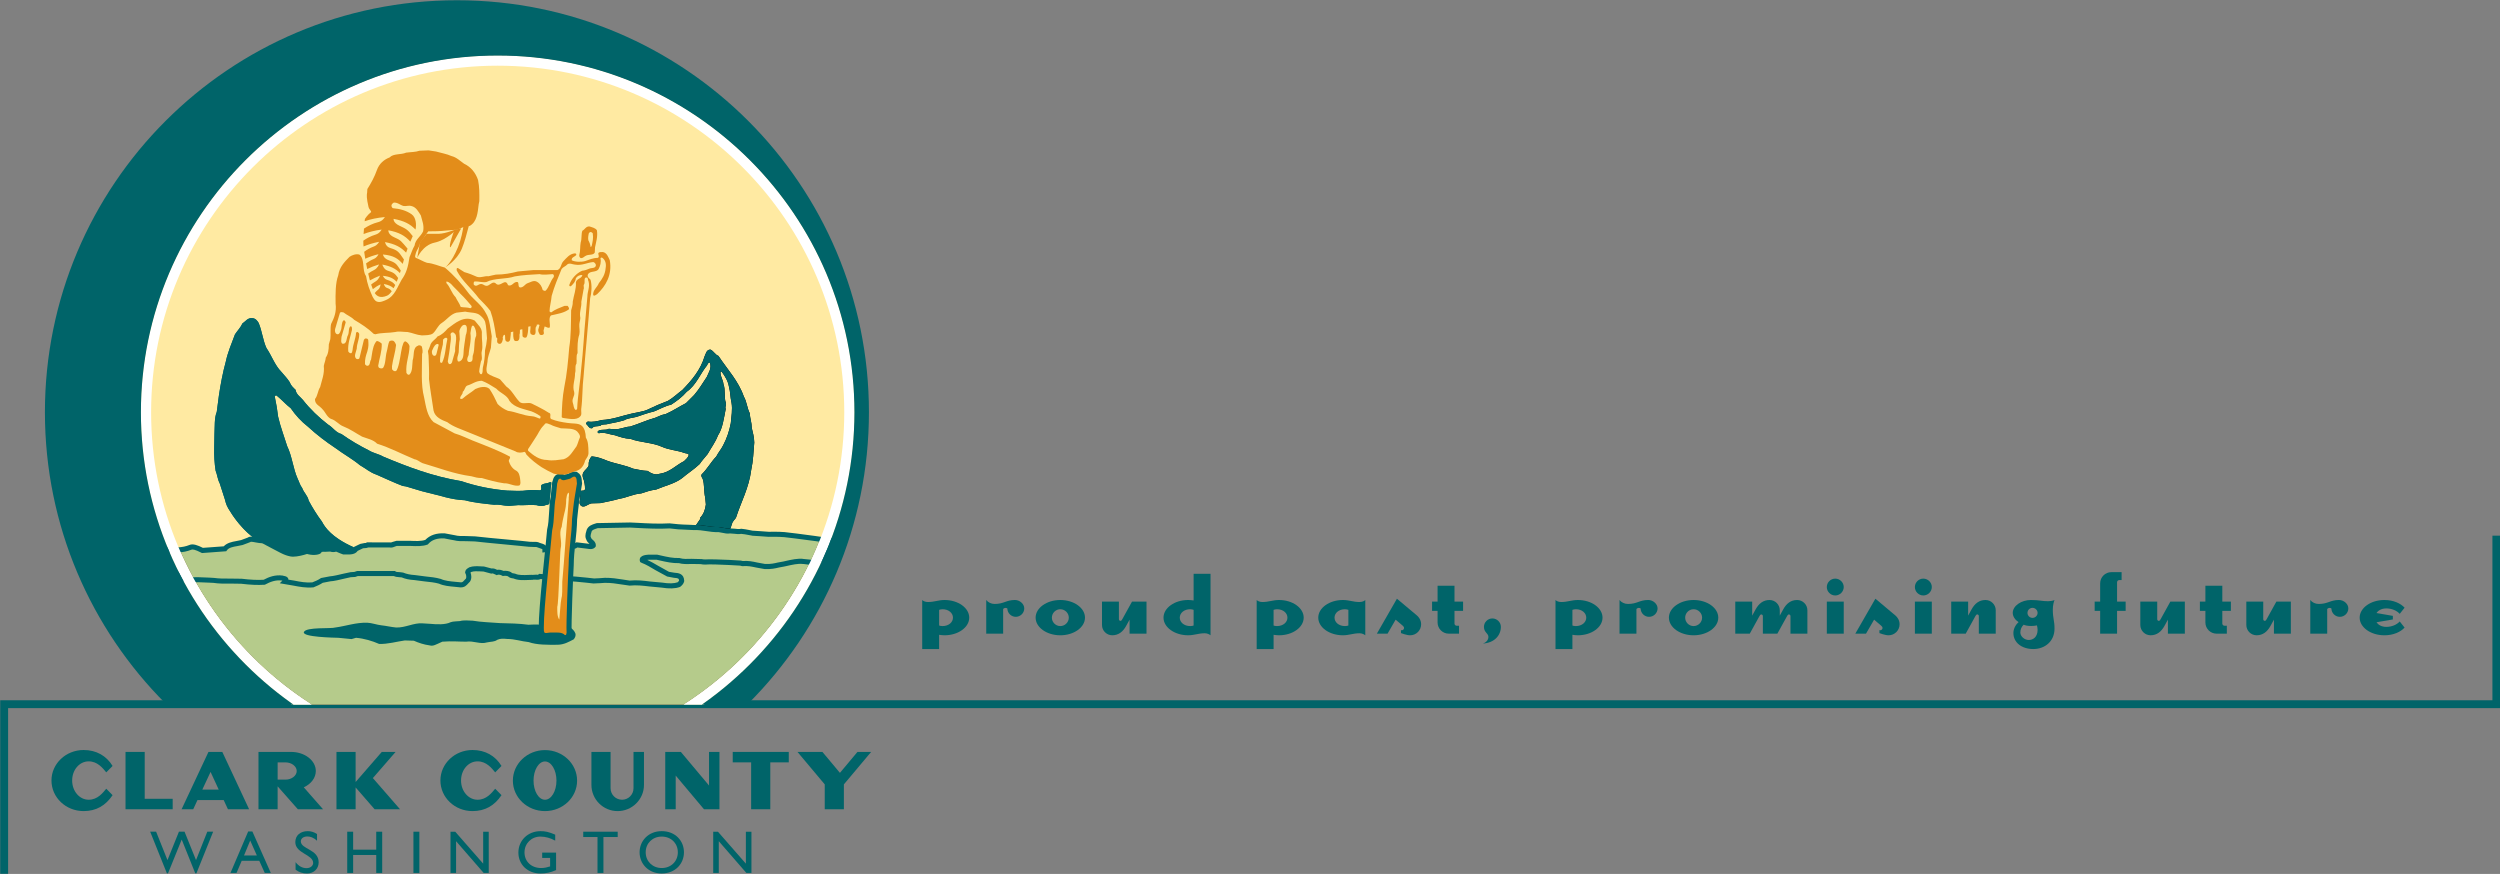<?xml version="1.0" encoding="UTF-8" standalone="no"?>
<svg
   xmlns:dc="http://purl.org/dc/elements/1.1/"
   xmlns:cc="http://creativecommons.org/ns#"
   xmlns:rdf="http://www.w3.org/1999/02/22-rdf-syntax-ns#"
   xmlns:svg="http://www.w3.org/2000/svg"
   xmlns="http://www.w3.org/2000/svg"
   viewBox="0 0 703.964 246.092"
   height="246.092"
   width="703.964"
   xml:space="preserve"
   id="svg2"
   version="1.1"><rect x="0" y="0" width="703.964" height="246.092" fill="#808080" stroke="none"/><defs
     id="defs6"><clipPath
       id="clipPath18"
       clipPathUnits="userSpaceOnUse"><path
         id="path16"
         d="M 0,0 H 603 V 783 H 0 Z" /></clipPath><clipPath
       id="clipPath26"
       clipPathUnits="userSpaceOnUse"><path
         id="path24"
         d="M -2412,-463.5 H 0 v 927 h -2412 z" /></clipPath><clipPath
       id="clipPath44"
       clipPathUnits="userSpaceOnUse"><path
         id="path42"
         d="m 0,-463.5 h 2412 v 927 H 0 Z" /></clipPath><clipPath
       id="clipPath66"
       clipPathUnits="userSpaceOnUse"><path
         id="path64"
         d="M -61.296,-21.8 V 44.626 H 125.479 V -21.8 Z" /></clipPath><clipPath
       id="clipPath74"
       clipPathUnits="userSpaceOnUse"><path
         id="path72"
         d="m 212,480 h 239 v 85 H 212 Z" /></clipPath><clipPath
       id="clipPath82"
       clipPathUnits="userSpaceOnUse"><path
         id="path80"
         d="m 212,480 h 239 v 85 H 212 Z" /></clipPath><clipPath
       id="clipPath186"
       clipPathUnits="userSpaceOnUse"><path
         id="path184"
         d="M 297.258,567.612 H 212.75 v -70.593 h 84.508 z" /></clipPath></defs><g
     transform="matrix(1.333,0,0,-1.333,-258.956,456.626)"
     id="g10"><g
       transform="matrix(1.732,0,0,1.732,-142.072,-115.506)"
       id="g2799"><path
         id="path86"
         style="fill:#006469;fill-opacity:1;fill-rule:nonzero;stroke:none;stroke-width:1.282"
         d="m 309.392,186.987 c -0.237,0 -0.455,0.029 -0.662,0.059 v -1.737 h -2.063 v 5.982 c 0.109,-0.118 0.366,-0.247 0.701,-0.247 0.78,0 1.273,0.247 2.024,0.247 1.658,0 3.011,-0.967 3.011,-2.152 0,-1.184 -1.353,-2.152 -3.011,-2.152 m -0.247,3.178 c -0.188,0 -0.326,-0.049 -0.415,-0.079 v -1.905 c 0.089,-0.039 0.227,-0.07 0.415,-0.07 0.75,0 1.273,0.464 1.273,1.027 0,0.563 -0.523,1.027 -1.273,1.027 z" /><path
         id="path88"
         style="fill:#006469;fill-opacity:1;fill-rule:nonzero;stroke:none;stroke-width:1.282"
         d="m 318.079,189.238 c -0.562,0 -1.027,0.464 -1.027,1.017 -0.059,0.05 -0.138,0.07 -0.217,0.07 -0.119,0 -0.227,-0.049 -0.297,-0.138 0,0.01 0,-3.001 0,-3.001 h -2.063 v 4.107 c 0.227,-0.296 0.612,-0.484 1.027,-0.484 1.135,0 1.402,0.484 2.478,0.484 0.562,0 1.134,-0.464 1.134,-1.027 0,-0.563 -0.473,-1.027 -1.037,-1.027 z" /><path
         id="path90"
         style="fill:#006469;fill-opacity:1;fill-rule:nonzero;stroke:none;stroke-width:1.282"
         d="m 323.509,186.987 c -1.659,0 -3.011,0.967 -3.011,2.152 0,1.185 1.352,2.152 3.011,2.152 1.659,0 3.011,-0.967 3.011,-2.152 0,-1.184 -1.352,-2.152 -3.011,-2.152 m 0,3.178 c -0.562,0 -1.027,-0.464 -1.027,-1.027 0,-0.562 0.465,-1.027 1.027,-1.027 0.563,0 1.037,0.464 1.037,1.027 0,0.563 -0.473,1.027 -1.037,1.027 z" /><path
         id="path92"
         style="fill:#006469;fill-opacity:1;fill-rule:nonzero;stroke:none;stroke-width:1.282"
         d="m 331.959,187.185 v 1.708 l -0.424,-0.77 c -0.384,-0.701 -0.928,-1.135 -1.688,-1.135 -0.691,0 -1.253,0.562 -1.253,1.253 v 2.853 h 2.063 v -2.152 c 0,-0.108 0.089,-0.197 0.197,-0.197 0.109,0 0.198,0.158 0.247,0.257 l 1.156,2.093 h 1.767 v -3.91 z" /><path
         id="path94"
         style="fill:#006469;fill-opacity:1;fill-rule:nonzero;stroke:none;stroke-width:1.282"
         d="m 339.768,194.49 h 2.063 v -7.502 c -0.109,0.089 -0.366,0.247 -0.701,0.247 -0.78,0 -1.273,-0.247 -2.023,-0.247 -1.659,0 -3.011,0.967 -3.011,2.152 0,1.185 1.352,2.152 3.011,2.152 0.237,0 0.455,-0.029 0.661,-0.059 v 3.257 m -0.415,-4.324 c -0.75,0 -1.273,-0.464 -1.273,-1.027 0,-0.562 0.523,-1.027 1.273,-1.027 0.188,0 0.326,0.03 0.415,0.07 v 1.905 c -0.089,0.03 -0.227,0.079 -0.415,0.079 z" /><path
         id="path96"
         style="fill:#006469;fill-opacity:1;fill-rule:nonzero;stroke:none;stroke-width:1.282"
         d="m 350.183,186.987 c -0.237,0 -0.453,0.029 -0.661,0.059 v -1.737 h -2.063 v 5.982 c 0.109,-0.118 0.366,-0.247 0.701,-0.247 0.78,0 1.273,0.247 2.023,0.247 1.659,0 3.011,-0.967 3.011,-2.152 0,-1.184 -1.352,-2.152 -3.011,-2.152 m -0.247,3.178 c -0.187,0 -0.326,-0.049 -0.415,-0.079 v -1.905 c 0.089,-0.039 0.228,-0.07 0.415,-0.07 0.751,0 1.275,0.464 1.275,1.027 0,0.563 -0.523,1.027 -1.275,1.027 z" /><path
         id="path98"
         style="fill:#006469;fill-opacity:1;fill-rule:nonzero;stroke:none;stroke-width:1.282"
         d="m 360.006,187.234 c -0.78,0 -1.273,-0.247 -2.025,-0.247 -1.658,0 -3.01,0.967 -3.01,2.152 0,1.185 1.352,2.152 3.01,2.152 0.751,0 1.245,-0.247 2.025,-0.247 0.336,0 0.592,0.128 0.701,0.247 v -4.304 c -0.109,0.089 -0.366,0.247 -0.701,0.247 m -1.778,2.932 c -0.75,0 -1.273,-0.464 -1.273,-1.027 0,-0.562 0.523,-1.027 1.273,-1.027 0.188,0 0.327,0.03 0.416,0.07 v 1.905 c -0.089,0.03 -0.228,0.079 -0.416,0.079 z" /><path
         id="path100"
         style="fill:#006469;fill-opacity:1;fill-rule:nonzero;stroke:none;stroke-width:1.282"
         d="m 364.408,188.892 -0.987,-1.708 h -1.303 l 2.448,4.265 2.459,-2.063 c 0.148,-0.128 0.493,-0.494 0.493,-1.057 0,-0.74 -0.602,-1.342 -1.342,-1.342 -0.434,0 -1.116,0.266 -1.116,0.266 v 0.366 c 0.029,-0.01 0.069,-0.02 0.099,-0.02 0.148,0 0.275,0.128 0.275,0.277 0,0.128 -0.079,0.207 -0.188,0.306 l -0.839,0.711 z" /><path
         id="path102"
         style="fill:#006469;fill-opacity:1;fill-rule:nonzero;stroke:none;stroke-width:1.282"
         d="m 371.852,188.152 h 0.287 v -0.967 h -1.253 c -0.751,0 -1.362,0.612 -1.362,1.362 v 1.422 h -0.672 v 1.126 h 0.672 v 1.935 h 2.062 v -1.935 h 1.047 v -1.126 h -1.047 v -1.55 c 0,-0.148 0.119,-0.267 0.267,-0.267 z" /><path
         id="path104"
         style="fill:#006469;fill-opacity:1;fill-rule:nonzero;stroke:none;stroke-width:1.282"
         d="m 375.722,186.8 c 0,0.434 -0.543,0.523 -0.543,1.215 0,0.563 0.465,1.027 1.027,1.027 0.563,0 1.037,-0.464 1.037,-1.027 0,-1.027 -0.78,-1.955 -2.191,-2.034 0.424,0.138 0.671,0.454 0.671,0.819 z" /><path
         id="path106"
         style="fill:#006469;fill-opacity:1;fill-rule:nonzero;stroke:none;stroke-width:1.282"
         d="m 386.631,186.987 c -0.238,0 -0.454,0.029 -0.662,0.059 v -1.737 h -2.063 v 5.982 c 0.109,-0.118 0.366,-0.247 0.701,-0.247 0.78,0 1.273,0.247 2.025,0.247 1.658,0 3.01,-0.967 3.01,-2.152 0,-1.184 -1.352,-2.152 -3.01,-2.152 m -0.247,3.178 c -0.188,0 -0.327,-0.049 -0.416,-0.079 v -1.905 c 0.089,-0.039 0.228,-0.07 0.416,-0.07 0.75,0 1.273,0.464 1.273,1.027 0,0.563 -0.523,1.027 -1.273,1.027 z" /><path
         id="path108"
         style="fill:#006469;fill-opacity:1;fill-rule:nonzero;stroke:none;stroke-width:1.282"
         d="m 395.318,189.238 c -0.562,0 -1.027,0.464 -1.027,1.017 -0.059,0.05 -0.138,0.07 -0.217,0.07 -0.119,0 -0.228,-0.049 -0.297,-0.138 0,0.01 0,-3.001 0,-3.001 h -2.063 v 4.107 c 0.228,-0.296 0.612,-0.484 1.027,-0.484 1.136,0 1.402,0.484 2.478,0.484 0.563,0 1.136,-0.464 1.136,-1.027 0,-0.563 -0.473,-1.027 -1.037,-1.027 z" /><path
         id="path110"
         style="fill:#006469;fill-opacity:1;fill-rule:nonzero;stroke:none;stroke-width:1.282"
         d="m 400.748,186.987 c -1.659,0 -3.011,0.967 -3.011,2.152 0,1.185 1.352,2.152 3.011,2.152 1.658,0 3.011,-0.967 3.011,-2.152 0,-1.184 -1.353,-2.152 -3.011,-2.152 m 0,3.178 c -0.563,0 -1.027,-0.464 -1.027,-1.027 0,-0.562 0.463,-1.027 1.027,-1.027 0.562,0 1.037,0.464 1.037,1.027 0,0.563 -0.474,1.027 -1.037,1.027 z" /><path
         id="path112"
         style="fill:#006469;fill-opacity:1;fill-rule:nonzero;stroke:none;stroke-width:1.282"
         d="m 409,189.534 c -0.108,0 -0.197,-0.158 -0.247,-0.257 l -1.154,-2.093 h -1.768 v 3.91 h 2.063 v -1.708 l 0.424,0.77 c 0.386,0.701 0.929,1.135 1.689,1.135 0.691,0 1.253,-0.563 1.253,-1.254 v -0.651 l 0.424,0.77 c 0.386,0.701 0.928,1.135 1.688,1.135 0.691,0 1.255,-0.563 1.255,-1.254 v -2.853 h -2.063 v 2.152 c 0,0.108 -0.089,0.197 -0.198,0.197 -0.109,0 -0.198,-0.158 -0.247,-0.257 l -1.156,-2.093 h -1.767 v 2.152 c 0,0.108 -0.089,0.197 -0.198,0.197 z" /><path
         id="path114"
         style="fill:#006469;fill-opacity:1;fill-rule:nonzero;stroke:none;stroke-width:1.282"
         d="m 419.06,192.871 c 0,0.563 -0.473,1.027 -1.037,1.027 -0.562,0 -1.027,-0.464 -1.027,-1.027 0,-0.563 0.464,-1.027 1.027,-1.027 0.564,0 1.037,0.464 1.037,1.027 m 0,-5.686 v 3.91 h -2.063 v -3.91 z" /><path
         id="path116"
         style="fill:#006469;fill-opacity:1;fill-rule:nonzero;stroke:none;stroke-width:1.282"
         d="m 422.763,188.892 -0.988,-1.708 h -1.303 l 2.449,4.265 2.458,-2.063 c 0.148,-0.128 0.493,-0.494 0.493,-1.057 0,-0.74 -0.602,-1.342 -1.342,-1.342 -0.434,0 -1.116,0.266 -1.116,0.266 v 0.366 c 0.03,-0.01 0.069,-0.02 0.099,-0.02 0.148,0 0.277,0.128 0.277,0.277 0,0.128 -0.079,0.207 -0.188,0.306 l -0.839,0.711 z" /><path
         id="path118"
         style="fill:#006469;fill-opacity:1;fill-rule:nonzero;stroke:none;stroke-width:1.282"
         d="m 429.802,192.871 c 0,0.563 -0.474,1.027 -1.037,1.027 -0.563,0 -1.027,-0.464 -1.027,-1.027 0,-0.563 0.463,-1.027 1.027,-1.027 0.562,0 1.037,0.464 1.037,1.027 m 0,-5.686 v 3.91 h -2.063 v -3.91 z" /><path
         id="path120"
         style="fill:#006469;fill-opacity:1;fill-rule:nonzero;stroke:none;stroke-width:1.282"
         d="m 433.937,187.185 h -1.767 v 3.91 h 2.063 v -1.708 l 0.424,0.77 c 0.384,0.701 0.928,1.135 1.688,1.135 0.691,0 1.253,-0.563 1.253,-1.254 v -2.853 h -2.062 v 2.152 c 0,0.108 -0.089,0.197 -0.198,0.197 -0.109,0 -0.198,-0.158 -0.247,-0.257 z" /><path
         id="path122"
         style="fill:#006469;fill-opacity:1;fill-rule:nonzero;stroke:none;stroke-width:1.282"
         d="m 444.56,190.107 c 0,-1.066 0.208,-1.313 0.208,-2.31 0,-1.55 -1.176,-2.488 -2.587,-2.488 -1.402,0 -2.429,0.789 -2.429,1.954 0,0.434 0.198,0.948 0.632,1.323 -0.424,0.287 -0.711,0.691 -0.711,1.136 0,0.859 1.047,1.569 2.211,1.569 1.018,0 1.333,-0.148 2.103,-0.148 0.207,0 0.612,0.049 0.78,0.148 -0.089,-0.227 -0.208,-0.632 -0.208,-1.184 m -3.959,-2.784 c 0,-0.474 0.504,-0.908 1.027,-0.908 0.533,0 1.077,0.365 1.077,1.244 0,0.148 -0.04,0.385 -0.079,0.533 -0.198,-0.04 -0.435,-0.07 -0.711,-0.07 -0.414,0 -0.74,0.07 -0.908,0.158 -0.287,-0.266 -0.406,-0.612 -0.406,-0.957 m 1.481,3.011 c -0.336,0 -0.612,-0.277 -0.612,-0.612 0,-0.336 0.277,-0.612 0.612,-0.612 0.336,0 0.622,0.277 0.622,0.612 0,0.336 -0.287,0.612 -0.622,0.612 z" /><path
         id="path124"
         style="fill:#006469;fill-opacity:1;fill-rule:nonzero;stroke:none;stroke-width:1.282"
         d="m 451.697,194.688 h 1.253 v -0.968 h -0.287 c -0.148,0 -0.266,-0.118 -0.266,-0.266 v -2.36 h 1.046 v -1.126 h -1.046 v -2.784 h -2.063 v 2.784 h -0.671 v 1.126 h 0.671 v 2.231 c 0,0.75 0.612,1.362 1.362,1.362 z" /><path
         id="path126"
         style="fill:#006469;fill-opacity:1;fill-rule:nonzero;stroke:none;stroke-width:1.282"
         d="m 458.598,187.185 v 1.708 l -0.424,-0.77 c -0.384,-0.701 -0.928,-1.135 -1.688,-1.135 -0.691,0 -1.253,0.562 -1.253,1.253 v 2.853 h 2.062 v -2.152 c 0,-0.108 0.089,-0.197 0.198,-0.197 0.109,0 0.198,0.158 0.247,0.257 l 1.156,2.093 h 1.767 v -3.91 z" /><path
         id="path128"
         style="fill:#006469;fill-opacity:1;fill-rule:nonzero;stroke:none;stroke-width:1.282"
         d="m 465.499,188.152 h 0.286 v -0.967 h -1.253 c -0.75,0 -1.362,0.612 -1.362,1.362 v 1.422 h -0.671 v 1.126 h 0.671 v 1.935 h 2.063 v -1.935 h 1.047 v -1.126 h -1.047 v -1.55 c 0,-0.148 0.118,-0.267 0.267,-0.267 z" /><path
         id="path130"
         style="fill:#006469;fill-opacity:1;fill-rule:nonzero;stroke:none;stroke-width:1.282"
         d="m 471.53,187.185 v 1.708 l -0.425,-0.77 c -0.384,-0.701 -0.928,-1.135 -1.688,-1.135 -0.691,0 -1.255,0.562 -1.255,1.253 v 2.853 h 2.063 v -2.152 c 0,-0.108 0.089,-0.197 0.198,-0.197 0.109,0 0.198,0.158 0.247,0.257 l 1.156,2.093 h 1.767 v -3.91 z" /><path
         id="path132"
         style="fill:#006469;fill-opacity:1;fill-rule:nonzero;stroke:none;stroke-width:1.282"
         d="m 479.566,189.238 c -0.562,0 -1.027,0.464 -1.027,1.017 -0.059,0.05 -0.138,0.07 -0.217,0.07 -0.119,0 -0.227,-0.049 -0.297,-0.138 0,0.01 0,-3.001 0,-3.001 h -2.063 v 4.107 c 0.228,-0.296 0.612,-0.484 1.027,-0.484 1.136,0 1.402,0.484 2.478,0.484 0.563,0 1.136,-0.464 1.136,-1.027 0,-0.563 -0.473,-1.027 -1.037,-1.027 z" /><path
         id="path134"
         style="fill:#006469;fill-opacity:1;fill-rule:nonzero;stroke:none;stroke-width:1.282"
         d="m 484.996,186.987 c -1.659,0 -3.011,0.967 -3.011,2.152 0,1.185 1.352,2.152 3.011,2.152 1.116,0 1.985,-0.414 2.468,-0.938 l -0.592,-0.75 c -0.366,0.404 -0.977,0.661 -1.639,0.661 -0.622,0 -1.017,-0.286 -1.194,-0.563 l 1.994,-0.345 v -0.435 l -1.994,-0.345 c 0.178,-0.277 0.572,-0.563 1.194,-0.563 0.662,0 1.273,0.257 1.639,0.661 l 0.592,-0.75 c -0.483,-0.523 -1.352,-0.938 -2.468,-0.938 z" /><path
         id="path136"
         style="fill:none;fill-opacity:1;stroke:#006469;stroke-width:0.962;stroke-linecap:butt;stroke-linejoin:miter;stroke-miterlimit:4;stroke-dasharray:none;stroke-opacity:1"
         d="m 194.698,157.9 v 20.681 h 303.958 v 20.56" /><path
         id="path138"
         style="fill:#006469;fill-opacity:1;fill-rule:nonzero;stroke:none;stroke-width:1.282"
         d="m 205.004,166.93 c 1.084,0 1.708,0.818 2.146,1.344 l 0.772,-0.785 c -0.853,-1.276 -2.003,-1.944 -3.534,-1.944 -2.162,0 -3.92,1.655 -3.92,3.738 0,2.047 1.758,3.713 3.92,3.713 1.531,0 2.773,-0.692 3.534,-1.945 l -0.772,-0.782 c -0.438,0.523 -1.062,1.342 -2.146,1.342 -1.109,0 -2.013,-1.018 -2.013,-2.339 0,-1.306 0.904,-2.341 2.013,-2.341 z" /><path
         id="path140"
         style="fill:#006469;fill-opacity:1;fill-rule:nonzero;stroke:none;stroke-width:1.282"
         d="m 209.5,165.77 v 6.993 h 2.339 v -5.717 h 3.411 v -1.276 z" /><path
         id="path142"
         style="fill:#006469;fill-opacity:1;fill-rule:nonzero;stroke:none;stroke-width:1.282"
         d="m 221.99,165.77 -0.517,1.118 h -3.199 l -0.515,-1.118 h -1.422 l 3.279,6.993 h 1.688 l 3.269,-6.993 h -2.583 m -2.118,4.552 -1.007,-2.159 h 2.003 z" /><path
         id="path144"
         style="fill:#006469;fill-opacity:1;fill-rule:nonzero;stroke:none;stroke-width:1.282"
         d="m 233.589,165.77 h -3.074 l -2.463,2.796 v -2.796 h -2.336 v 6.993 c 0,0 3.543,0 3.973,0 1.666,0 3.019,-1.046 3.019,-2.328 0,-0.851 -0.592,-1.589 -1.466,-1.993 l 2.348,-2.673 m -4.573,5.718 h -0.964 v -2.105 h 0.964 c 0.736,0 1.363,0.48 1.363,1.052 0,0.57 -0.627,1.052 -1.363,1.052 z" /><path
         id="path146"
         style="fill:#006469;fill-opacity:1;fill-rule:nonzero;stroke:none;stroke-width:1.282"
         d="m 237.563,168.433 v -2.663 h -2.336 v 6.993 h 2.336 v -3.672 l 3.19,3.672 h 1.685 l -2.772,-3.19 3.313,-3.804 h -3.1 z" /><path
         id="path148"
         style="fill:#006469;fill-opacity:1;fill-rule:nonzero;stroke:none;stroke-width:1.282"
         d="m 252.435,166.93 c 1.084,0 1.71,0.818 2.151,1.344 l 0.769,-0.785 c -0.849,-1.276 -2.003,-1.944 -3.536,-1.944 -2.161,0 -3.914,1.655 -3.914,3.738 0,2.047 1.753,3.713 3.914,3.713 1.532,0 2.775,-0.692 3.536,-1.945 l -0.769,-0.782 c -0.441,0.523 -1.067,1.342 -2.151,1.342 -1.107,0 -2.013,-1.018 -2.013,-2.339 0,-1.306 0.906,-2.341 2.013,-2.341 z" /><path
         id="path150"
         style="fill:#006469;fill-opacity:1;fill-rule:nonzero;stroke:none;stroke-width:1.282"
         d="m 260.659,165.544 c -2.161,0 -3.916,1.655 -3.916,3.717 0,2.059 1.755,3.724 3.916,3.724 2.161,0 3.916,-1.665 3.916,-3.724 0,-2.062 -1.755,-3.717 -3.916,-3.717 m 0,6.054 c -0.774,0 -1.397,-1.049 -1.397,-2.337 0,-1.288 0.624,-2.332 1.397,-2.332 0.771,0 1.4,1.044 1.4,2.332 0,1.288 -0.629,2.337 -1.4,2.337 z" /><path
         id="path152"
         style="fill:#006469;fill-opacity:1;fill-rule:nonzero;stroke:none;stroke-width:1.282"
         d="m 269.521,165.544 c -1.768,0 -3.198,1.432 -3.198,3.198 v 4.022 h 2.336 v -4.429 c 0,-0.776 0.626,-1.405 1.402,-1.405 0.771,0 1.395,0.629 1.395,1.405 v 4.429 h 1.277 v -4.022 c 0,-1.765 -1.447,-3.198 -3.213,-3.198 z" /><path
         id="path154"
         style="fill:#006469;fill-opacity:1;fill-rule:nonzero;stroke:none;stroke-width:1.282"
         d="m 280.05,165.77 -3.448,4.107 v -4.107 h -1.275 v 6.993 h 1.903 l 3.436,-4.097 v 4.097 h 1.272 v -6.993 z" /><path
         id="path156"
         style="fill:#006469;fill-opacity:1;fill-rule:nonzero;stroke:none;stroke-width:1.282"
         d="m 288.139,171.488 v -5.718 h -2.336 v 5.718 h -2.246 v 1.275 h 6.834 v -1.275 z" /><path
         id="path158"
         style="fill:#006469;fill-opacity:1;fill-rule:nonzero;stroke:none;stroke-width:1.282"
         d="m 297.113,165.77 h -2.334 v 3.032 l -3.325,3.961 h 3.042 l 2.136,-2.555 2.138,2.555 h 1.668 l -3.325,-3.961 z" /><path
         id="path160"
         style="fill:#006469;fill-opacity:1;fill-rule:nonzero;stroke:none;stroke-width:1.282"
         d="m 218.147,157.958 h -0.142 l -1.653,4.116 -1.669,-4.116 h -0.139 l -2.037,5.074 h 0.725 l 1.385,-3.466 1.397,3.466 h 0.686 l 1.399,-3.466 1.375,3.466 h 0.714 z" /><path
         id="path162"
         style="fill:#006469;fill-opacity:1;fill-rule:nonzero;stroke:none;stroke-width:1.282"
         d="m 227.219,158.002 h -0.737 l -0.67,1.482 h -2.141 l -0.632,-1.482 h -0.739 l 2.16,5.06 h 0.51 l 2.25,-5.06 m -3.267,2.132 h 1.564 l -0.811,1.821 z" /><path
         id="path164"
         style="fill:#006469;fill-opacity:1;fill-rule:nonzero;stroke:none;stroke-width:1.282"
         d="m 232.856,161.926 c -0.427,0.406 -0.84,0.525 -1.179,0.525 -0.467,0 -0.796,-0.244 -0.796,-0.598 0,-0.967 2.175,-0.952 2.175,-2.554 0,-0.788 -0.596,-1.363 -1.41,-1.363 -0.545,0 -0.988,0.146 -1.406,0.464 v 0.915 c 0.366,-0.472 0.83,-0.73 1.327,-0.73 0.561,0 0.818,0.354 0.818,0.633 0,1.04 -2.176,1.158 -2.176,2.539 0,0.818 0.604,1.343 1.526,1.343 0.386,0 0.769,-0.117 1.122,-0.354 z" /><path
         id="path166"
         style="fill:#006469;fill-opacity:1;fill-rule:nonzero;stroke:none;stroke-width:1.282"
         d="m 240.804,158.002 h -0.726 v 2.19 h -2.817 v -2.19 h -0.721 v 5.029 h 0.721 v -2.19 h 2.817 v 2.19 h 0.726 z" /><path
         id="path168"
         style="fill:#006469;fill-opacity:1;fill-rule:nonzero;stroke:none;stroke-width:1.282"
         d="m 245.338,158.002 h -0.724 v 5.029 h 0.724 z" /><path
         id="path170"
         style="fill:#006469;fill-opacity:1;fill-rule:nonzero;stroke:none;stroke-width:1.282"
         d="m 253.8,158.002 h -0.619 l -3.366,3.873 v -3.873 h -0.679 v 5.029 h 0.576 l 3.408,-3.895 v 3.895 h 0.679 z" /><path
         id="path172"
         style="fill:#006469;fill-opacity:1;fill-rule:nonzero;stroke:none;stroke-width:1.282"
         d="m 262.013,158.349 c -0.674,-0.296 -1.22,-0.413 -1.921,-0.413 -1.54,0 -2.677,1.077 -2.677,2.55 0,1.485 1.164,2.613 2.699,2.613 0.591,0 1.004,-0.095 1.793,-0.428 v -0.73 c -0.591,0.325 -1.202,0.494 -1.808,0.494 -1.089,0 -1.938,-0.833 -1.938,-1.926 0,-1.121 0.839,-1.909 2.036,-1.909 0.391,0 0.744,0.088 1.089,0.198 v 1.033 h -0.967 v 0.651 h 1.693 z" /><path
         id="path174"
         style="fill:#006469;fill-opacity:1;fill-rule:nonzero;stroke:none;stroke-width:1.282"
         d="m 269.528,162.383 h -1.74 v -4.381 h -0.724 v 4.381 h -1.74 v 0.648 h 4.204 z" /><path
         id="path176"
         style="fill:#006469;fill-opacity:1;fill-rule:nonzero;stroke:none;stroke-width:1.282"
         d="m 274.899,163.1 c 1.66,0 2.709,-1.181 2.709,-2.582 0,-1.358 -1.019,-2.581 -2.724,-2.581 -1.645,0 -2.687,1.218 -2.687,2.581 0,1.394 1.072,2.582 2.702,2.582 m 0,-4.5 c 1.129,0 1.963,0.818 1.963,1.918 0,1.107 -0.834,1.918 -1.963,1.918 -1.122,0 -1.956,-0.811 -1.956,-1.918 0,-1.099 0.834,-1.918 1.956,-1.918 z" /><path
         id="path178"
         style="fill:#006469;fill-opacity:1;fill-rule:nonzero;stroke:none;stroke-width:1.282"
         d="m 285.84,158.002 h -0.621 l -3.363,3.873 v -3.873 h -0.679 v 5.029 h 0.576 l 3.408,-3.895 v 3.895 h 0.679 z" /><g
         id="g182"
         clip-path="url(#clipPath186)"
         transform="matrix(1.282,0,0,1.282,-78.068,-458.646)"><path
           d="m 293.709,524.783 c 0,-18.771 -15.219,-33.988 -33.99,-33.988 -18.77,0 -33.989,15.217 -33.989,33.988 0,18.771 15.219,33.988 33.989,33.988 18.771,0 33.99,-15.217 33.99,-33.988 z"
           style="fill:#ffeaa2;fill-opacity:1;fill-rule:nonzero;stroke:none"
           id="path188" /><path
           d="m 288.065,512.818 c 0,0 -0.643,0.075 -0.648,0.077 -0.578,0.095 -1.283,0.095 -1.936,0.084 l -0.803,0.06 -0.748,0.045 -0.045,0.014 -0.66,0.121 c 0,0 -0.299,0.035 -0.35,0.042 -0.234,-0.04 -0.447,-0.018 -0.646,0.01 0,0 -0.42,0.029 -0.398,0.032 -0.279,-0.045 -0.533,0.013 -0.76,0.062 0,0 -0.359,0.062 -0.359,0.064 -0.43,-0.019 -0.811,0.044 -1.174,0.099 -0.359,0.056 -0.703,0.108 -1.139,0.092 l -0.512,0.024 c 0,0 -0.584,0.029 -0.576,0.029 l -0.418,0.018 c 0,0 -0.689,0.075 -0.809,0.088 -1.031,-0.06 -2.117,-0.005 -3.164,0.049 l -0.598,0.033 c 0,0 -3.027,-0.059 -3.102,-0.059 -0.029,-0.011 -0.072,-0.023 -0.072,-0.023 -0.271,-0.088 -0.441,-0.15 -0.498,-0.275 l -0.035,-0.125 c -0.035,-0.111 -0.07,-0.231 -0.07,-0.326 0,-0.05 0.01,-0.094 0.031,-0.13 l 0.018,-0.029 0.012,-0.037 c 0.012,-0.048 0.078,-0.103 0.144,-0.163 0.119,-0.103 0.293,-0.256 0.293,-0.514 0,-0.015 0,-0.03 0,-0.046 l -0.004,-0.068 -0.041,-0.054 c -0.191,-0.267 -0.607,-0.198 -0.705,-0.174 0,0 -0.916,0.114 -1.018,0.126 -0.01,-0.007 -0.133,-0.092 -0.133,-0.092 l -3.182,-0.39 v 0.275 c 0,0.046 0,0.065 -0.223,0.13 0,0 -0.234,0.08 -0.254,0.09 -0.072,0.045 -0.236,0.038 -0.377,0.036 0,0 -0.434,0.019 -0.408,0.015 0,0 -0.828,0.086 -0.846,0.086 l -1.484,0.143 c 0,0 -1.539,0.147 -1.564,0.15 l -0.627,0.065 c 0,0 -0.736,0.08 -0.701,0.069 l -0.777,0.023 c -0.404,-0.004 -0.824,-0.007 -1.15,0.088 l -0.227,0.039 c 0,0 -0.699,0.133 -0.701,0.137 -0.674,0.035 -1.188,-0.143 -1.516,-0.526 l -0.039,-0.046 -0.057,-0.022 c -0.43,-0.165 -1.01,-0.152 -1.605,-0.123 l -1.293,0.002 -0.176,-0.06 c -0.129,-0.056 -0.308,-0.131 -0.516,-0.088 0,0 -1.938,0 -2.025,0 -0.117,-0.054 -0.244,-0.064 -0.35,-0.064 0,0 -0.137,-0.004 -0.146,-0.013 0,0 -0.455,-0.217 -0.512,-0.246 -0.229,-0.347 -0.691,-0.353 -1.043,-0.342 h -0.268 -0.066 l -0.283,0.106 c 0,0 -0.268,0.117 -0.385,0.163 -0.19,-0.057 -0.391,-0.057 -0.574,0.007 -0.078,-0.004 -0.404,-0.021 -0.404,-0.021 -0.137,0.003 -0.322,0.011 -0.373,-0.035 l 0.064,0.103 -0.22,-0.241 c -0.256,-0.137 -0.77,-0.193 -1.343,-0.011 l -0.768,0.197 c -0.754,0.177 -1.611,0.379 -2.082,0.801 -0.398,0.358 -0.924,0.2 -1.082,0.143 -0.005,-0.011 -0.003,-0.024 -0.013,-0.031 -0.151,-0.164 -0.42,-0.114 -0.824,-0.042 -0.167,0.034 -0.438,0.084 -0.514,0.064 -0.012,-0.01 -0.029,-0.022 -0.029,-0.022 l -0.246,-0.096 c 0,0 -0.497,-0.187 -0.501,-0.187 l -0.503,-0.101 c -0.407,-0.073 -0.793,-0.14 -0.98,-0.401 l -0.065,-0.091 -2.312,-0.171 -0.059,0.033 c -0.61,0.313 -0.838,0.334 -0.937,0.288 -0.317,-0.128 -0.661,-0.197 -1.013,-0.233 0.011,-0.026 0.026,-0.055 0.036,-0.084 0,0 -0.001,0 -0.004,0 0.093,-0.207 0.196,-0.415 0.293,-0.622 0.164,-0.35 0.337,-0.695 0.511,-1.035 0.103,-0.202 0.206,-0.399 0.312,-0.599 0.009,-0.015 0.018,-0.031 0.024,-0.05 0.514,0.019 1.037,-0.007 1.546,-0.033 0,0 0.417,-0.021 0.443,-0.027 0.487,-0.072 0.975,-0.066 1.497,-0.064 0,0 1.115,-0.015 1.128,-0.015 0.829,-0.1 1.529,-0.133 2.093,-0.097 0.489,0.26 1.085,0.498 1.826,0.396 l 0.054,-0.02 0.08,-0.017 c 0.107,-0.021 0.287,-0.06 0.369,-0.226 0.019,-0.039 0.024,-0.081 0.027,-0.123 0.254,-0.044 0.567,-0.093 0.567,-0.093 0.565,-0.114 1.098,-0.215 1.701,-0.168 0.255,0.099 0.546,0.218 0.798,0.392 l 0.039,0.025 0.049,0.01 c 0,0 0.745,0.146 0.78,0.148 0.312,0.016 0.902,0.159 1.332,0.262 l 0.641,0.135 c 0,0 0.311,0.021 0.361,0.024 0.047,0.015 0.26,0.085 0.26,0.085 h 3.611 l 0.064,-0.049 c 0.061,-0.044 0.213,-0.048 0.348,-0.055 0,0 0.318,-0.03 0.369,-0.046 0.301,-0.13 0.678,-0.209 1.123,-0.235 l 0.982,-0.128 c 0.482,-0.049 0.982,-0.101 1.467,-0.238 0.393,-0.184 0.891,-0.229 1.414,-0.278 0,0 0.496,-0.046 0.498,-0.046 0.139,-0.01 0.203,0.055 0.332,0.2 0,0 0.094,0.099 0.148,0.153 0.024,0.037 0.035,0.098 0.035,0.171 0,0.108 -0.025,0.231 -0.066,0.304 l -0.043,0.066 0.008,0.078 c 0.016,0.228 0.182,0.33 0.275,0.384 l 0.049,0.031 0.045,0.033 0.025,0.011 c 0.348,0.127 0.727,0.108 1.094,0.088 l 0.289,-0.013 0.07,-0.015 c 0,0 0.611,-0.167 0.648,-0.172 0.217,0.026 0.371,-0.047 0.475,-0.101 0,0 0.039,-0.019 0.067,-0.028 0.236,0.039 0.433,-0.027 0.6,-0.102 0.262,0.031 0.551,-0.016 0.738,-0.132 l 0.057,-0.054 c 0,0 0.014,-0.011 0.014,-0.019 l 0.144,-0.03 0.158,-0.029 0.033,-0.013 c 0.314,-0.148 0.807,-0.128 1.277,-0.106 l 0.34,0.011 -0.088,-0.016 0.459,0.029 c 0,0 0.156,-0.011 0.158,-0.013 0.016,0.015 0.111,0.09 0.111,0.09 l 3.561,-0.267 h -0.008 l 1,-0.097 c 0,0 0.664,-0.075 0.674,-0.075 l 0.508,0.024 c 0,0 0.518,0.038 0.51,0.038 0.619,0.007 1.17,-0.078 1.711,-0.163 0,0 0.648,-0.093 0.65,-0.101 0.695,0.07 1.326,-0.009 1.936,-0.086 0,0 1.125,-0.103 1.154,-0.106 0.65,-0.104 1.131,-0.091 1.475,0.029 0.07,0.059 0.119,0.118 0.141,0.168 -0.018,0.196 -0.092,0.232 -0.484,0.258 0,0 -0.654,0.125 -0.656,0.125 l -1.115,0.608 c -0.436,0.265 -0.887,0.535 -1.303,0.69 l -0.147,0.079 -0.031,0.116 c -0.008,0.031 -0.012,0.065 -0.012,0.099 0,0.088 0.029,0.184 0.1,0.253 0.188,0.18 0.434,0.202 0.652,0.226 0,0 0.057,0.005 0.086,0.009 l 0.838,-0.005 0.395,-0.089 c 0.541,-0.121 1.1,-0.248 1.68,-0.227 h 0.035 l 0.043,-0.013 c 0.316,-0.095 0.688,-0.079 1.082,-0.064 0,0 0.963,-0.024 0.982,-0.025 0.219,-0.05 0.481,-0.035 0.734,-0.021 0,0 0.699,-0.011 0.668,-0.011 0,0 1.209,-0.045 1.211,-0.045 0,0 1.08,-0.06 1.123,-0.065 0,0 0.123,-0.029 0.17,-0.042 0.529,0.042 0.949,-0.046 1.393,-0.145 l 0.732,-0.134 v 0 c 0.551,-0.023 0.898,0.062 1.203,0.134 0,0 0.592,0.108 0.551,0.101 l 0.189,0.044 c 0.533,0.123 1.193,0.273 1.715,0.202 h -0.055 l 0.617,-0.062 c 0,0 0.084,-0.006 0.178,-0.019 0.267,0.565 0.514,1.141 0.748,1.724 -0.275,0.039 -0.531,0.078 -0.518,0.072 l -1.709,0.224 z"
           style="fill:#231f20;fill-opacity:1;fill-rule:nonzero;stroke:none"
           id="path190" /><path
           d="m 288.795,510.401 h -0.057 c -0.436,0.06 -1.049,-0.084 -1.543,-0.195 0,0 -0.189,-0.044 -0.229,-0.049 l -0.502,-0.093 c -0.32,-0.078 -0.721,-0.176 -1.357,-0.148 l -0.801,0.146 c -0.438,0.093 -0.81,0.176 -1.291,0.132 l -0.041,-0.003 -0.037,0.009 c 0,0 -0.164,0.039 -0.164,0.043 -0.019,0 -1.068,0.06 -1.068,0.06 0,0 -1.207,0.047 -1.238,0.049 l -0.596,0.009 c -0.285,-0.021 -0.582,-0.037 -0.846,0.026 l -0.875,0.015 c -0.404,-0.015 -0.818,-0.026 -1.199,0.081 -0.629,-0.014 -1.207,0.114 -1.766,0.242 0,0 -0.342,0.075 -0.342,0.079 v 0 c -0.008,0 -0.762,0.003 -0.762,0.003 l -0.055,-0.006 c -0.027,-0.003 -0.051,-0.009 -0.078,-0.011 0.34,-0.164 0.68,-0.351 1.016,-0.552 l 1.049,-0.584 0.504,-0.083 c 0.365,-0.026 0.918,-0.066 0.941,-0.776 v -0.033 l -0.012,-0.034 c -0.041,-0.174 -0.158,-0.334 -0.346,-0.479 l -0.029,-0.023 -0.033,-0.015 c -0.432,-0.159 -1.008,-0.176 -1.736,-0.058 l -1.164,0.11 c -0.609,0.073 -1.189,0.145 -1.881,0.08 l -0.719,0.104 c -0.543,0.086 -1.053,0.167 -1.643,0.158 l -0.441,-0.03 c 0,0 -0.639,-0.026 -0.627,-0.029 l -0.674,0.075 -0.965,0.094 c 0,0 -3.256,0.244 -3.404,0.254 -0.154,-0.088 -0.33,-0.077 -0.459,-0.062 l -0.215,0.003 -0.082,-0.018 -0.33,-0.011 c -0.531,-0.024 -1.082,-0.046 -1.504,0.153 l 0.049,-0.016 -0.102,0.016 c -0.129,0.019 -0.293,0.048 -0.414,0.18 -0.107,0.054 -0.299,0.079 -0.441,0.054 l -0.08,-0.015 -0.07,0.037 c -0.137,0.068 -0.287,0.126 -0.443,0.079 l -0.057,-0.036 -0.27,0.12 c -0.092,0.046 -0.131,0.064 -0.215,0.046 l -0.029,-0.021 c 0,0 -0.639,0.171 -0.756,0.204 -0.031,0 -0.283,0.016 -0.283,0.016 -0.328,0.016 -0.637,0.031 -0.885,-0.057 -0.027,-0.021 -0.062,-0.045 -0.072,-0.051 0.045,-0.121 0.078,-0.258 0.078,-0.405 0,-0.158 -0.033,-0.321 -0.121,-0.449 l -0.031,-0.036 -0.15,-0.157 c -0.144,-0.166 -0.344,-0.393 -0.744,-0.368 l -0.496,0.052 c -0.543,0.047 -1.105,0.099 -1.535,0.303 -0.408,0.114 -0.889,0.164 -1.352,0.211 0,0 -1.022,0.132 -0.988,0.129 -0.471,0.024 -0.902,0.12 -1.205,0.255 l -0.254,0.022 c -0.172,0.008 -0.342,0.034 -0.496,0.105 -0.059,0 -3.352,0 -3.426,0 -0.055,-0.02 -0.246,-0.084 -0.246,-0.084 0,0 -0.424,-0.026 -0.432,-0.026 l -0.549,-0.122 c -0.475,-0.114 -1.062,-0.258 -1.387,-0.268 0,0 -0.68,-0.13 -0.721,-0.14 -0.284,-0.183 -0.588,-0.32 -0.857,-0.423 l -0.03,-0.015 h -0.036 c -0.688,-0.06 -1.291,0.059 -1.874,0.17 l -1.295,0.223 c 0,0 0.152,0.153 0.249,0.247 -0.023,0.004 -0.047,0.013 -0.064,0.017 l 0.032,-0.007 c -0.626,0.086 -1.154,-0.14 -1.586,-0.371 l -0.044,-0.026 -0.053,-0.002 c -0.606,-0.042 -1.333,-0.011 -2.211,0.096 l -1.079,0.016 c -0.511,-0.007 -1.045,-0.014 -1.547,0.066 l -0.421,0.021 c -0.408,0.019 -0.824,0.039 -1.245,0.039 5.667,-10.014 16.402,-16.798 28.707,-16.798 12.978,0 24.219,7.547 29.592,18.477 l -0.025,0.002 -0.49,0.062 z"
           style="fill:#231f20;fill-opacity:1;fill-rule:nonzero;stroke:none"
           id="path192" /><path
           d="m 272.266,508.822 h -0.002 c 0,0 0,0 -0.002,0 0.002,0 0.004,0 0.004,0 z"
           style="fill:#ffffff;fill-opacity:1;fill-rule:nonzero;stroke:none"
           id="path194" /><path
           d="m 280.711,513.431 v 0 c 0.002,0 0.002,0 0.002,0 z"
           style="fill:#ffffff;fill-opacity:1;fill-rule:nonzero;stroke:none"
           id="path196" /><path
           d="m 260.662,509.277 c 0.019,-0.03 0.043,-0.049 0.066,-0.068 0.002,-0.007 0.008,-0.009 0.01,-0.009 l -0.076,0.077 z"
           style="fill:#ffffff;fill-opacity:1;fill-rule:nonzero;stroke:none"
           id="path198" /><path
           d="m 289.438,510.562 c 0.037,0.077 0.072,0.154 0.105,0.236 -0.094,0.013 -0.178,0.019 -0.178,0.019 l -0.617,0.062 h 0.055 c -0.521,0.071 -1.182,-0.08 -1.715,-0.202 l -0.189,-0.044 c 0.041,0.007 -0.551,-0.101 -0.551,-0.101 -0.305,-0.072 -0.652,-0.158 -1.203,-0.134 v 0 l -0.732,0.134 c -0.443,0.099 -0.863,0.187 -1.393,0.145 -0.047,0.013 -0.17,0.042 -0.17,0.042 -0.043,0.005 -1.123,0.065 -1.123,0.065 -0.002,0 -1.211,0.045 -1.211,0.045 0.031,0 -0.668,0.011 -0.668,0.011 -0.254,-0.013 -0.516,-0.028 -0.734,0.021 -0.019,0.002 -0.982,0.025 -0.982,0.025 -0.395,-0.015 -0.766,-0.031 -1.082,0.064 l -0.043,0.013 h -0.035 c -0.58,-0.021 -1.139,0.106 -1.68,0.227 l -0.395,0.089 -0.838,0.005 c -0.029,-0.003 -0.086,-0.009 -0.086,-0.009 -0.219,-0.024 -0.465,-0.046 -0.652,-0.226 -0.07,-0.07 -0.1,-0.166 -0.1,-0.253 0,-0.034 0.004,-0.068 0.012,-0.099 l 0.031,-0.116 0.147,-0.079 c 0.416,-0.156 0.867,-0.425 1.303,-0.69 l 1.115,-0.608 c 0.002,0 0.656,-0.125 0.656,-0.125 0.393,-0.025 0.467,-0.062 0.484,-0.258 -0.021,-0.049 -0.07,-0.108 -0.141,-0.168 -0.344,-0.12 -0.824,-0.133 -1.475,-0.029 -0.029,0.003 -1.154,0.106 -1.154,0.106 -0.609,0.077 -1.24,0.156 -1.936,0.086 h 0.002 c 0,0 -0.002,0 -0.004,0 0.002,0 0.002,0 0.002,0 -0.002,0.007 -0.65,0.101 -0.65,0.101 -0.541,0.086 -1.092,0.171 -1.711,0.163 0.008,0 -0.51,-0.038 -0.51,-0.038 l -0.508,-0.024 c -0.01,0 -0.674,0.075 -0.674,0.075 l -1,0.097 h 0.008 l -3.561,0.267 c 0,0 -0.096,-0.075 -0.111,-0.09 -0.002,0.002 -0.158,0.013 -0.158,0.013 l -0.459,-0.029 0.088,0.016 -0.34,-0.011 c -0.471,-0.021 -0.963,-0.042 -1.277,0.106 l -0.033,0.013 -0.158,0.029 -0.144,0.03 c 0,0.009 -0.014,0.019 -0.014,0.019 l -0.057,0.054 c -0.188,0.116 -0.476,0.163 -0.738,0.132 -0.166,0.075 -0.363,0.141 -0.6,0.102 -0.027,0.01 -0.067,0.028 -0.067,0.028 -0.103,0.054 -0.258,0.127 -0.475,0.101 -0.037,0.005 -0.648,0.172 -0.648,0.172 l -0.07,0.015 -0.289,0.013 c -0.367,0.02 -0.746,0.039 -1.094,-0.088 l -0.025,-0.011 -0.045,-0.033 -0.049,-0.031 c -0.094,-0.055 -0.26,-0.156 -0.275,-0.384 l -0.008,-0.078 0.043,-0.066 c 0.041,-0.073 0.066,-0.196 0.066,-0.304 0,-0.073 -0.012,-0.134 -0.035,-0.171 -0.055,-0.055 -0.148,-0.153 -0.148,-0.153 -0.129,-0.145 -0.193,-0.209 -0.332,-0.2 -0.002,0 -0.498,0.046 -0.498,0.046 -0.523,0.049 -1.022,0.095 -1.414,0.278 -0.484,0.138 -0.984,0.189 -1.467,0.238 l -0.982,0.128 c -0.445,0.026 -0.822,0.106 -1.123,0.235 -0.051,0.016 -0.369,0.046 -0.369,0.046 -0.135,0.006 -0.287,0.011 -0.348,0.055 l -0.064,0.049 h -3.611 c 0,0 -0.213,-0.07 -0.26,-0.085 -0.051,-0.003 -0.361,-0.024 -0.361,-0.024 l -0.641,-0.135 c -0.43,-0.103 -1.02,-0.246 -1.332,-0.262 -0.035,-0.002 -0.78,-0.148 -0.78,-0.148 l -0.049,-0.01 -0.039,-0.025 c -0.252,-0.174 -0.543,-0.293 -0.798,-0.392 -0.604,-0.046 -1.136,0.055 -1.701,0.168 0,0 -0.314,0.049 -0.567,0.093 -0.004,0.042 -0.009,0.084 -0.027,0.123 -0.082,0.166 -0.263,0.204 -0.369,0.226 l -0.08,0.017 -0.054,0.02 c -0.741,0.103 -1.337,-0.135 -1.826,-0.396 -0.563,-0.036 -1.264,-0.004 -2.093,0.097 -0.013,0 -1.128,0.015 -1.128,0.015 -0.522,-0.002 -1.01,-0.007 -1.497,0.064 -0.026,0.006 -0.443,0.027 -0.443,0.027 -0.509,0.026 -1.032,0.052 -1.546,0.033 0.041,-0.077 0.081,-0.158 0.128,-0.236 0.003,0 0.005,-0.002 0.009,0 0.045,-0.083 0.095,-0.16 0.139,-0.243 0.421,0 0.837,-0.019 1.245,-0.039 l 0.421,-0.021 c 0.502,-0.081 1.036,-0.073 1.547,-0.066 l 1.079,-0.016 c 0.878,-0.106 1.605,-0.138 2.211,-0.096 l 0.053,0.002 0.044,0.026 c 0.432,0.231 0.96,0.457 1.586,0.371 l -0.032,0.007 c -0.018,0.003 -0.033,0.011 -0.033,0.011 l 0.033,-0.011 c 0.017,-0.004 0.04,-0.013 0.064,-0.017 -0.097,-0.094 -0.249,-0.247 -0.249,-0.247 l 1.295,-0.223 c 0.583,-0.111 1.187,-0.23 1.874,-0.17 h 0.036 l 0.03,0.015 c 0.269,0.103 0.573,0.241 0.857,0.423 0.041,0.009 0.721,0.14 0.721,0.14 0.324,0.011 0.912,0.154 1.387,0.268 l 0.549,0.122 c 0.008,0 0.432,0.026 0.432,0.026 0,0 0.191,0.064 0.246,0.084 0.074,0 3.367,0 3.426,0 0.154,-0.071 0.324,-0.097 0.496,-0.105 l 0.254,-0.022 c 0.303,-0.135 0.734,-0.232 1.205,-0.255 -0.033,0.003 0.988,-0.129 0.988,-0.129 0.463,-0.047 0.943,-0.097 1.352,-0.211 0.43,-0.204 0.992,-0.255 1.535,-0.303 l 0.496,-0.052 c 0.4,-0.025 0.6,0.202 0.744,0.368 l 0.15,0.157 0.031,0.036 c 0.088,0.127 0.121,0.291 0.121,0.449 0,0.147 -0.033,0.285 -0.078,0.405 0.01,0.006 0.045,0.03 0.072,0.051 0.248,0.088 0.557,0.073 0.885,0.057 0,0 0.252,-0.016 0.283,-0.016 0.117,-0.033 0.756,-0.204 0.756,-0.204 l 0.029,0.021 c 0.084,0.018 0.123,0 0.215,-0.046 l 0.27,-0.12 0.057,0.036 c 0.156,0.047 0.307,-0.011 0.443,-0.079 l 0.07,-0.037 0.08,0.015 c 0.143,0.025 0.334,0 0.441,-0.054 -0.023,0.019 -0.047,0.039 -0.066,0.068 l 0.076,-0.077 c -0.002,0 -0.008,0.002 -0.01,0.009 0.121,-0.131 0.285,-0.161 0.414,-0.18 l 0.102,-0.016 -0.049,0.016 c 0.422,-0.2 0.973,-0.177 1.504,-0.153 l 0.33,0.011 0.082,0.018 0.215,-0.003 c 0.129,-0.015 0.305,-0.025 0.459,0.062 0.148,-0.01 3.404,-0.254 3.404,-0.254 l 0.965,-0.094 0.674,-0.075 c -0.012,0.003 0.627,0.029 0.627,0.029 l 0.441,0.03 c 0.59,0.009 1.1,-0.072 1.643,-0.158 l 0.719,-0.104 c 0.691,0.065 1.271,-0.007 1.881,-0.08 l 1.164,-0.11 c 0.729,-0.118 1.305,-0.101 1.736,0.058 l 0.033,0.015 0.029,0.023 c 0.188,0.145 0.305,0.305 0.346,0.479 l 0.012,0.034 v 0.033 c -0.024,0.71 -0.576,0.75 -0.941,0.776 l -0.504,0.083 -1.049,0.584 c -0.336,0.202 -0.676,0.389 -1.016,0.552 0.027,0.002 0.051,0.007 0.078,0.011 l 0.055,0.006 c 0,0 0.754,-0.003 0.762,-0.003 v 0 c 0,-0.004 0.342,-0.079 0.342,-0.079 0.559,-0.128 1.137,-0.256 1.766,-0.242 -0.014,0.005 -0.029,0.005 -0.047,0.009 l 0.08,-0.013 c -0.014,0 -0.025,0.003 -0.033,0.003 0.381,-0.106 0.795,-0.096 1.199,-0.081 l 0.875,-0.015 c 0.264,-0.062 0.561,-0.047 0.846,-0.026 l 0.596,-0.009 c 0.031,-0.002 1.238,-0.049 1.238,-0.049 0,0 1.049,-0.06 1.068,-0.06 0,-0.004 0.164,-0.043 0.164,-0.043 l 0.037,-0.009 0.041,0.003 c 0.48,0.044 0.853,-0.04 1.291,-0.132 l 0.801,-0.146 c 0.637,-0.028 1.037,0.071 1.357,0.148 l 0.502,0.093 c 0.039,0.005 0.229,0.049 0.229,0.049 0.494,0.111 1.107,0.255 1.543,0.195 h 0.057 l 0.49,-0.062 0.025,-0.002 c 0.039,0.077 0.078,0.152 0.115,0.226 0.002,0 0.008,0 0.012,0 z"
           style="fill:#ffffff;fill-opacity:1;fill-rule:nonzero;stroke:none"
           id="path200" /><path
           d="m 276.904,510.491 c 0.018,-0.004 0.033,-0.004 0.047,-0.009 0.008,0 0.019,-0.003 0.033,-0.003 l -0.08,0.013 z"
           style="fill:#ffffff;fill-opacity:1;fill-rule:nonzero;stroke:none"
           id="path202" /><path
           d="m 239.166,508.826 -0.033,0.011 c 0,0 0.015,-0.007 0.033,-0.011 z"
           style="fill:#ffffff;fill-opacity:1;fill-rule:nonzero;stroke:none"
           id="path204" /><path
           d="m 290.379,512.732 c -0.197,0.025 -0.389,0.058 -0.568,0.104 -0.777,0.122 -1.582,0.205 -2.359,0.297 -0.596,0.097 -1.314,0.097 -1.936,0.086 -0.502,0.071 -1.055,0.05 -1.557,0.106 -0.312,0.119 -0.719,0.119 -1.076,0.18 -0.385,-0.084 -0.707,0.062 -1.092,0.036 -0.381,-0.062 -0.715,0.109 -1.088,0.132 -0.822,-0.037 -1.434,0.226 -2.272,0.189 -0.383,0.049 -0.705,0 -1.1,0.049 -0.422,0.036 -0.889,0.013 -1.258,0.106 -1.221,-0.071 -2.523,0.026 -3.76,0.086 l -3.133,-0.06 c -0.283,-0.097 -0.633,-0.168 -0.766,-0.477 -0.06,-0.228 -0.189,-0.526 -0.045,-0.768 0.07,-0.275 0.453,-0.347 0.432,-0.645 -0.086,-0.119 -0.324,-0.109 -0.482,-0.073 l -1.076,0.133 c -0.084,-0.011 -0.131,-0.073 -0.191,-0.109 l -2.844,-0.345 c 0,0.334 -0.373,0.321 -0.602,0.431 -0.227,0.132 -0.609,0.024 -0.885,0.083 l -0.828,0.085 c -0.955,0.167 -2.055,0.12 -3.022,0.288 -0.412,0.107 -0.959,0.034 -1.369,0.143 -0.619,0.069 -1.377,-0.049 -1.912,0.106 -0.336,0.062 -0.635,0.109 -0.959,0.179 -0.727,0.037 -1.316,-0.156 -1.711,-0.609 -0.404,-0.156 -1.014,-0.13 -1.518,-0.107 h -1.315 c -0.24,-0.022 -0.373,-0.204 -0.67,-0.144 h -2.072 c -0.119,-0.133 -0.418,-0.011 -0.562,-0.109 -0.18,-0.094 -0.369,-0.165 -0.551,-0.262 -0.166,-0.407 -0.775,-0.275 -1.172,-0.299 -0.227,0.097 -0.478,0.157 -0.68,0.273 -0.144,-0.093 -0.482,-0.093 -0.625,0 -0.285,-0.07 -0.729,0.073 -0.932,-0.116 l -0.827,0.324 c -0.23,-0.144 -0.477,-0.253 -0.75,-0.328 -0.793,0.203 -1.922,0.392 -2.442,0.858 -0.594,0.528 -1.423,0.156 -1.423,0.156 0.071,-0.278 -1.139,0.179 -1.293,0 -0.217,-0.059 -0.338,-0.167 -0.718,-0.272 -0.576,-0.159 -1.282,-0.13 -1.62,-0.595 l -2.129,-0.157 c -0.526,0.275 -0.906,0.404 -1.139,0.294 -0.305,-0.122 -0.648,-0.191 -1.027,-0.228 0.047,-0.103 0.097,-0.204 0.144,-0.311 0,0 -0.001,0 -0.004,0 0.093,-0.207 0.196,-0.415 0.293,-0.622 0.164,-0.35 0.337,-0.695 0.511,-1.035 0.103,-0.202 0.206,-0.399 0.312,-0.599 0.052,-0.094 0.098,-0.191 0.152,-0.286 0.003,0 0.005,-0.002 0.009,0 5.627,-10.147 16.441,-17.041 28.845,-17.041 13.068,0 24.377,7.65 29.707,18.702 0.002,0 0.008,0 0.012,0 0.34,0.706 0.648,1.433 0.941,2.17 z"
           style="fill:#b5cb8b;fill-opacity:1;fill-rule:nonzero;stroke:none"
           id="path206" /><path
           d="m 247.023,539.576 -0.467,0.265 c -0.322,0.084 -0.68,-0.047 -0.934,-0.215 -0.476,-0.479 -0.967,-0.983 -1.074,-1.759 -0.277,-0.756 -0.264,-1.77 -0.252,-2.692 0.107,-0.78 -0.146,-1.388 -0.43,-1.94 -0.096,-0.432 -0.012,-0.98 -0.07,-1.433 l -0.146,-0.516 c 0,-0.492 -0.057,-0.922 -0.287,-1.245 -0.024,-0.298 -0.143,-0.527 -0.19,-0.802 0.08,-0.765 -0.194,-1.364 -0.348,-2.009 -0.227,-0.335 -0.227,-0.825 -0.49,-1.137 l -0.655,-0.678 c -0.174,0.197 -0.344,0.398 -0.507,0.607 -0.238,0.286 -0.621,0.5 -0.681,0.943 -0.218,0.203 -0.454,0.42 -0.562,0.73 -0.219,0.358 -0.527,0.655 -0.802,0.992 -0.623,0.634 -0.91,1.531 -1.413,2.261 -0.335,0.73 -0.417,1.626 -0.739,2.382 -0.121,0.202 -0.301,0.442 -0.602,0.456 -0.453,0.047 -0.634,-0.312 -0.932,-0.492 -0.181,-0.396 -0.49,-0.706 -0.719,-1.053 -0.311,-0.851 -0.681,-1.676 -0.874,-2.594 -0.287,-1.043 -0.489,-2.121 -0.657,-3.243 l -0.202,-1.544 c -0.24,-0.575 -0.18,-1.412 -0.217,-2.08 l -0.023,-1.282 c -0.024,-0.744 0.023,-1.53 0.133,-2.225 0.157,-0.371 0.19,-0.836 0.383,-1.185 l 0.499,-1.549 c 0.105,-0.43 0.373,-0.747 0.519,-1.166 0,0 0.823,-1.489 2.927,-2.864 2.087,-1.366 4.787,-0.483 4.787,-0.483 l 0.827,-0.324 c 0.204,0.189 0.647,0.046 0.932,0.116 0.143,-0.093 0.48,-0.093 0.625,0 0.201,-0.116 0.453,-0.176 0.68,-0.273 0.397,0.024 1.006,-0.108 1.172,0.299 0.182,0.097 0.371,0.168 0.551,0.262 0.144,0.099 0.443,-0.024 0.562,0.109 h 2.072 c 0.297,-0.06 0.43,0.122 0.67,0.144 h 1.315 c 0.504,-0.022 1.113,-0.048 1.518,0.107 0.395,0.453 0.984,0.646 1.711,0.609 0.324,-0.07 0.623,-0.117 0.959,-0.179 0.535,-0.155 1.293,-0.037 1.912,-0.106 0.41,-0.109 0.957,-0.036 1.369,-0.143 0.967,-0.168 2.067,-0.122 3.022,-0.288 l 0.828,-0.085 c 0.275,-0.059 0.658,0.049 0.885,-0.083 0.228,-0.11 0.602,-0.097 0.602,-0.431 l 2.844,0.345 c 0.061,0.037 0.108,0.099 0.191,0.109 l 1.076,-0.133 c 0.158,-0.036 0.396,-0.046 0.482,0.073 0.021,0.299 -0.361,0.371 -0.432,0.645 -0.144,0.242 -0.016,0.541 0.045,0.768 0.133,0.309 0.482,0.38 0.766,0.477 l 3.133,0.06 c 1.236,-0.06 2.539,-0.157 3.76,-0.086 0.369,-0.093 0.836,-0.071 1.258,-0.106 0.395,-0.049 0.717,0 1.1,-0.049 0.838,0.037 1.449,-0.226 2.272,-0.189 0.373,-0.023 0.707,-0.194 1.088,-0.132 l 0.193,0.622 c 0.059,0.266 0.25,0.42 0.397,0.622 0.49,1.531 1.244,2.858 1.459,4.583 0.18,0.812 0.215,1.711 0.287,2.582 -0.01,0.518 -0.133,0.947 -0.238,1.39 0,0.513 -0.168,0.907 -0.193,1.398 -0.252,0.479 -0.287,1.127 -0.562,1.582 -0.514,1.493 -1.58,2.606 -2.418,3.874 -0.31,0.109 -0.453,0.459 -0.754,0.599 -0.381,0.013 -0.439,-0.393 -0.562,-0.645 -0.385,-1.292 -1.219,-2.274 -2.117,-3.197 -0.465,-0.345 -0.873,-0.751 -1.377,-1.039 -0.678,-0.254 -1.336,-0.539 -1.969,-0.849 -0.445,-0.183 -0.986,-0.241 -1.475,-0.359 -0.947,-0.207 -1.781,-0.562 -2.848,-0.61 -0.394,-0.109 -0.885,-0.226 -1.326,-0.142 -0.06,-0.075 -0.227,-0.111 -0.133,-0.253 l -0.598,0.728 c 0.201,0.169 0.084,0.468 0.108,0.707 0.142,1.043 0.094,2.095 0.227,3.136 0.191,2.476 0.441,4.916 0.623,7.417 l 0.289,0.288 c 0.141,-0.132 0.25,0.045 0.365,0.083 0.83,0.779 1.465,1.842 1.213,3.243 -0.148,0.299 -0.264,0.693 -0.648,0.776 -0.166,0 -0.344,0.013 -0.443,-0.095 l -0.334,0.047 0.025,0.49 c 0.098,0.514 0.275,1.019 0.178,1.628 -0.143,0.215 -0.441,0.275 -0.693,0.359 -0.359,0.037 -0.439,-0.286 -0.691,-0.408 -0.121,-0.322 -0.037,-0.774 -0.156,-1.098 -0.074,-0.373 -0.025,-0.85 -0.133,-1.197 l -0.311,-0.038 c 0.07,0.084 -0.014,0.182 -0.098,0.182 -0.525,-0.038 -0.812,-0.445 -1.125,-0.767 -0.225,-0.241 -0.189,-0.683 -0.547,-0.825 h -2.31 l -1.451,-0.132 c -0.641,-0.167 -1.324,-0.298 -2.092,-0.298 -0.252,-0.038 -0.453,-0.108 -0.705,-0.157 -0.408,0.048 -0.68,-0.168 -1.09,-0.059 -0.381,0.178 -0.789,0.334 -1.209,0.452 l -0.606,0.385 -1.242,0.267 c 0,0 1.125,0.658 1.592,1.784 0.211,0.513 0.428,1.265 0.602,1.929 l 0.18,0.038 c 0.674,0.397 0.748,1.233 0.842,2.062 l 0.06,0.287 c 0.01,0.752 0.01,1.349 -0.121,2.009 -0.227,0.683 -0.684,1.255 -1.33,1.553 -0.381,0.266 -0.717,0.615 -1.207,0.733 -0.443,0.204 -0.982,0.286 -1.471,0.43 l -0.695,0.107 -0.873,-0.035 c -0.369,-0.134 -0.838,-0.12 -1.268,-0.181 -0.48,-0.214 -1.209,-0.07 -1.568,-0.453 -0.564,-0.216 -1.006,-0.624 -1.209,-1.199 -0.227,-0.645 -0.551,-1.244 -0.91,-1.805 -0.262,-0.418 0,-1.036 0.014,-1.553 0.01,-0.453 0.404,-0.379 0.223,-0.729 -0.672,0.026 -0.365,-0.726 -0.531,-0.73 -0.256,-0.086 0.195,-0.541 -0.135,-0.973 -0.215,-0.172 0.273,-0.505 0.117,-0.658 -0.1,-0.019 -0.145,-0.202 -0.141,-0.438 0.297,-0.139 -0.219,-0.685 0.154,-0.757 0.231,-0.23 -0.223,-0.564 0,-0.66 m 18.785,-15.208 c 0.014,0.947 0.074,1.953 0.242,2.837 0.248,1.198 0.367,2.501 0.473,3.781 0.182,1.101 0.16,2.38 0.182,3.54 l -0.201,0.112 c -0.453,-0.361 -1.1,-0.446 -1.721,-0.591 -0.266,-0.273 -0.037,-0.789 -0.111,-1.147 -0.189,-0.097 -0.334,0.073 -0.49,0.095 l -0.072,-0.286 c -0.096,-0.166 0.121,-0.419 -0.109,-0.503 -0.068,-0.037 -0.213,-0.037 -0.283,0.026 -0.049,0.142 -0.156,0.237 -0.144,0.442 0.049,0.143 0.072,0.31 0.121,0.454 -0.037,0.084 -0.184,0.049 -0.264,0.037 v -0.121 c -0.242,-0.167 0.025,-0.671 -0.217,-0.838 -0.143,-0.058 -0.264,0.013 -0.357,0.084 -0.072,0.169 -0.049,0.3 -0.024,0.492 l 0.01,0.239 -0.215,-0.047 c -0.012,-0.312 -0.024,-0.741 -0.17,-1.005 -0.129,-0.095 -0.334,-0.021 -0.379,0.108 l -0.014,0.646 c -0.049,0.013 -0.156,-0.013 -0.231,-0.048 -0.008,-0.12 0.012,-0.338 -0.045,-0.467 0.014,-0.238 0.014,-0.489 -0.17,-0.586 -0.078,-0.023 -0.227,-0.036 -0.297,0.024 -0.168,0.205 -0.121,0.635 -0.121,0.864 l -0.236,-0.062 c 0.014,-0.213 -0.047,-0.466 -0.062,-0.703 -0.023,-0.133 -0.154,-0.264 -0.336,-0.181 -0.215,0.095 -0.092,0.431 -0.176,0.645 l -0.109,-0.037 c -0.025,-0.117 -0.141,-0.215 -0.059,-0.347 -0.049,-0.156 -0.061,-0.334 -0.182,-0.431 -0.047,-0.071 -0.238,-0.071 -0.285,0 -0.156,0.109 -0.074,0.301 -0.074,0.468 l -0.564,-0.312 -0.043,-0.584 c -0.109,-0.445 -0.312,-0.827 -0.324,-1.329 -0.035,-0.336 -0.19,-0.755 -0.023,-1.077 0.336,-0.288 0.814,-0.384 1.209,-0.588 l 0.608,-0.693 c 0.549,-0.372 0.803,-1.006 1.26,-1.458 0.275,-0.276 0.824,0.01 1.17,-0.168 0.537,-0.276 1.088,-0.529 1.594,-0.864 0.355,-0.069 -0.027,-0.523 0.295,-0.621 0.088,-0.034 0.18,-0.066 0.272,-0.094 l 0.676,0.296 z"
           style="fill:#ffeaa2;fill-opacity:1;fill-rule:nonzero;stroke:none"
           id="path208" /><path
           d="m 242.052,511.505 c 0.181,0.301 4.292,-0.033 4.452,0.277 -2.588,1.03 -3.256,2.165 -3.504,2.644 -0.442,0.585 -0.914,1.341 -1.263,2.001 -0.098,0.478 -0.465,0.753 -0.623,1.207 -0.205,0.251 -0.286,0.599 -0.431,0.883 -0.43,0.96 -0.527,2.143 -0.992,3.087 -0.287,0.935 -0.635,1.819 -0.861,2.799 l -0.134,0.947 -0.19,0.991 c 0.026,0.062 0.132,0.133 0.19,0.071 0.469,-0.38 0.864,-0.836 1.331,-1.195 0.452,-0.659 1.003,-1.265 1.639,-1.757 0.816,-0.754 1.712,-1.437 2.631,-2.045 0.754,-0.565 1.588,-1.017 2.309,-1.615 0.527,-0.299 0.969,-0.696 1.564,-0.898 0.842,-0.361 1.654,-0.754 2.504,-1.078 l 0.324,-0.05 c 0.692,-0.189 1.326,-0.427 2.033,-0.584 1.172,-0.262 2.25,-0.681 3.568,-0.729 0.871,-0.241 1.838,-0.324 2.799,-0.43 0.488,0.059 0.906,-0.109 1.397,-0.109 l 0.861,0.073 c 0.562,-0.034 1.209,0.059 1.75,0 0.269,-0.097 0.646,-0.12 0.894,0.013 0.133,0.023 0.275,0.023 0.334,0.154 l 0.111,1.137 c -0.014,0.312 0.08,0.596 0.08,0.858 -0.094,0.049 -0.225,0 -0.297,-0.046 -0.229,-0.047 -0.469,-0.071 -0.633,-0.189 -0.146,-0.157 0.096,-0.434 -0.135,-0.514 -0.32,0.019 -0.764,0.056 -1.135,0.01 -0.647,-0.108 -1.315,-0.059 -2.012,-0.037 -1.566,0.13 -3.014,0.442 -4.353,0.897 -2.715,0.445 -5.121,1.364 -7.455,2.345 -0.406,0.242 -0.943,0.324 -1.351,0.586 -0.908,0.456 -1.781,0.969 -2.609,1.556 -0.535,0.133 -0.81,0.636 -1.266,0.898 -0.885,0.681 -1.712,1.472 -2.407,2.359 -0.238,0.286 -0.621,0.5 -0.681,0.943 -0.218,0.203 -0.454,0.42 -0.562,0.73 -0.219,0.358 -0.527,0.655 -0.802,0.992 -0.623,0.634 -0.91,1.531 -1.413,2.261 -0.335,0.73 -0.417,1.626 -0.739,2.382 -0.121,0.202 -0.301,0.442 -0.602,0.456 -0.453,0.047 -0.634,-0.312 -0.932,-0.492 -0.181,-0.396 -0.49,-0.706 -0.719,-1.053 -0.311,-0.851 -0.681,-1.676 -0.874,-2.594 -0.287,-1.043 -0.489,-2.121 -0.657,-3.243 l -0.202,-1.544 c -0.24,-0.575 -0.18,-1.412 -0.217,-2.08 l -0.023,-1.282 c -0.024,-0.744 0.023,-1.53 0.133,-2.225 0.157,-0.371 0.19,-0.836 0.383,-1.185 l 0.499,-1.549 c 0.105,-0.43 0.195,-0.694 0.519,-1.166 0,0 1.178,-2.032 2.985,-2.975 1.809,-0.946 2.06,-1.144 2.726,-1.281 0.666,-0.14 2.057,0.389 2.057,0.389 z"
           style="fill:#006469;fill-opacity:1;fill-rule:nonzero;stroke:none"
           id="path210" /><path
           d="m 253.09,549.039 c -0.371,-0.094 -0.682,-0.251 -1.064,-0.321 -0.348,-0.035 -0.572,-0.203 -0.92,-0.242 -0.229,0.026 -0.408,0.012 -0.6,-0.045 -0.168,0 -0.359,0.022 -0.441,-0.095 -0.012,-0.159 0.096,-0.195 0.182,-0.253 l 0.357,-0.093 0.908,0.093 c 0.406,0.191 0.981,0.132 1.4,0.3 l 0.393,0.105 1.328,-0.021 c 0.336,-0.327 0.861,-0.337 1.127,-0.732 0.133,-0.143 0.324,-0.214 0.336,-0.431 -0.072,-0.406 -0.25,-0.705 -0.373,-1.075 -0.084,-0.18 -0.285,-0.264 -0.301,-0.505 0.385,-0.081 0.562,0.205 0.814,0.371 0.275,0.29 0.516,0.623 0.814,0.887 0.182,0.657 -0.404,0.992 -0.814,1.278 -0.322,0.17 -0.742,0.241 -0.955,0.564 -0.301,0.145 -0.602,0.3 -0.971,0.36 -0.418,-0.014 -0.859,-0.036 -1.221,-0.146 z"
           style="fill:#ffffff;fill-opacity:1;fill-rule:nonzero;stroke:none"
           id="path212" /><path
           d="m 267.773,542.099 c -0.121,-0.322 -0.037,-0.774 -0.156,-1.098 -0.074,-0.373 -0.025,-0.85 -0.133,-1.197 -0.024,-0.145 0.035,-0.242 0.121,-0.301 0.227,-0.048 0.346,0.167 0.535,0.238 0.264,0.122 0.684,0.014 0.814,0.288 l 0.025,0.49 c 0.098,0.514 0.275,1.019 0.178,1.628 -0.143,0.215 -0.441,0.275 -0.693,0.359 -0.359,0.037 -0.439,-0.286 -0.691,-0.408 z"
           style="fill:#e38d1a;fill-opacity:1;fill-rule:nonzero;stroke:none"
           id="path214" /><path
           d="m 268.394,541.873 c -0.051,-0.202 -0.096,-0.451 -0.051,-0.68 0.109,-0.191 0.193,-0.407 0.215,-0.646 l 0.096,0.083 c 0.088,0.384 0.184,0.779 0.109,1.219 -0.021,0.062 -0.094,0.073 -0.141,0.121 -0.119,0.034 -0.17,-0.033 -0.228,-0.096 z"
           style="fill:#ffeaa2;fill-opacity:1;fill-rule:nonzero;stroke:none"
           id="path216" /><path
           d="m 269.289,539.983 c -0.012,-0.167 0.144,-0.407 -0.07,-0.466 -0.442,0 -0.803,-0.179 -1.172,-0.298 -0.383,-0.11 -0.957,-0.095 -1.281,0.071 -0.06,0.274 0.262,0.324 0.408,0.478 0.07,0.084 -0.014,0.182 -0.098,0.182 -0.525,-0.038 -0.812,-0.445 -1.125,-0.767 -0.225,-0.241 -0.189,-0.683 -0.547,-0.825 h -2.31 l -1.451,-0.132 c -0.641,-0.167 -1.324,-0.298 -2.092,-0.298 -0.252,-0.038 -0.453,-0.108 -0.705,-0.157 -0.408,0.048 -0.68,-0.168 -1.09,-0.059 -0.381,0.178 -0.789,0.334 -1.209,0.452 l -0.606,0.385 c -0.158,0.047 -0.135,-0.168 -0.111,-0.253 0.525,-1.004 1.426,-1.711 2.094,-2.62 0.373,-0.394 0.779,-0.765 1.102,-1.208 0.273,-0.754 0.418,-1.591 0.539,-2.453 0.012,-0.069 0.06,-0.131 0.117,-0.155 0,-0.167 -0.082,-0.359 0.074,-0.468 0.047,-0.071 0.238,-0.071 0.285,0 0.121,0.097 0.133,0.275 0.182,0.431 -0.082,0.132 0.033,0.23 0.059,0.347 l 0.109,0.037 c 0.084,-0.214 -0.039,-0.55 0.176,-0.645 0.182,-0.084 0.312,0.047 0.336,0.181 0.016,0.236 0.076,0.49 0.062,0.703 l 0.236,0.062 c 0,-0.228 -0.047,-0.658 0.121,-0.864 0.07,-0.059 0.219,-0.047 0.297,-0.024 0.184,0.098 0.184,0.348 0.17,0.586 0.057,0.13 0.037,0.347 0.045,0.467 0.074,0.036 0.182,0.061 0.231,0.048 l 0.014,-0.646 c 0.045,-0.13 0.25,-0.203 0.379,-0.108 0.147,0.264 0.158,0.694 0.17,1.005 l 0.215,0.047 -0.01,-0.239 c -0.025,-0.192 -0.049,-0.322 0.024,-0.492 0.094,-0.071 0.215,-0.142 0.357,-0.084 0.242,0.167 -0.025,0.671 0.217,0.838 v 0.121 c 0.08,0.013 0.227,0.047 0.264,-0.037 -0.049,-0.144 -0.072,-0.311 -0.121,-0.454 -0.012,-0.204 0.096,-0.3 0.144,-0.442 0.07,-0.062 0.215,-0.062 0.283,-0.026 0.231,0.084 0.014,0.337 0.109,0.503 l 0.072,0.286 c 0.156,-0.021 0.301,-0.191 0.49,-0.095 0.074,0.359 -0.154,0.875 0.111,1.147 0.621,0.145 1.268,0.23 1.721,0.591 0.01,0.14 -0.06,0.224 -0.131,0.32 h -0.289 c -0.432,-0.181 -0.885,-0.32 -1.246,-0.61 -0.092,-0.024 -0.141,0.037 -0.189,0.084 0.012,0.492 0.166,0.958 0.203,1.472 0.252,0.898 0.6,1.723 0.947,2.562 0.152,0.202 0.393,0.25 0.551,0.441 0.215,0.156 0.477,-0.01 0.717,-0.026 0.67,-0.118 1.148,0.193 1.746,0.243 0.131,-0.037 0.227,-0.156 0.25,-0.289 -0.023,-0.347 -0.43,-0.239 -0.646,-0.347 -0.201,-0.095 -0.428,-0.167 -0.67,-0.192 -0.559,-0.25 -1.002,-0.742 -1.209,-1.328 -0.045,-0.13 0.086,-0.19 0.16,-0.13 0.211,0.212 0.416,0.405 0.453,0.74 0.129,0.216 0.369,0.336 0.623,0.312 -0.049,-0.336 -0.516,-0.321 -0.613,-0.669 0.037,-0.707 -0.203,-1.233 -0.299,-1.856 0.014,-0.337 -0.096,-0.564 -0.156,-0.839 -0.021,-1.159 0,-2.438 -0.182,-3.54 -0.105,-1.28 -0.225,-2.583 -0.473,-3.781 -0.168,-0.884 -0.228,-1.89 -0.242,-2.837 l 0.096,-0.071 c 0.492,-0.06 1.307,-0.273 1.652,0.131 0.201,0.169 0.084,0.468 0.108,0.707 0.142,1.043 0.094,2.095 0.227,3.136 0.191,2.476 0.441,4.916 0.623,7.417 0.141,0.491 0.189,1.245 0.035,1.758 -0.121,0.143 -0.359,0.238 -0.24,0.526 0.217,0.347 0.814,0.13 1.018,0.504 0.144,0.261 0.252,0.657 0.17,0.993 0.012,0.082 0.117,0.106 0.176,0.06 0.289,-0.216 0.395,-0.562 0.312,-0.996 -0.047,-0.597 -0.32,-1.013 -0.647,-1.423 -0.144,-0.395 -0.586,-0.647 -0.535,-1.134 0.141,-0.132 0.25,0.045 0.365,0.083 0.83,0.779 1.465,1.842 1.213,3.243 -0.148,0.299 -0.264,0.693 -0.648,0.776 -0.166,0 -0.344,0.013 -0.443,-0.095 z"
           style="fill:#e38d1a;fill-opacity:1;fill-rule:nonzero;stroke:none"
           id="path218" /><path
           d="m 263.703,537.973 c -0.799,-0.046 -1.615,-0.084 -2.357,-0.216 -0.826,-0.288 -1.961,-0.142 -2.703,-0.537 -0.369,-0.062 -0.705,0.071 -1.098,0.058 -0.133,-0.021 -0.125,-0.202 -0.098,-0.311 0.299,-0.311 0.476,0.218 0.875,0.024 0.139,-0.084 0.283,-0.18 0.473,-0.107 0.219,0.095 0.471,0.429 0.732,0.213 0.416,-0.477 0.91,0.587 1.174,-0.176 0.406,-0.167 0.525,0.382 0.918,0.299 0.147,-0.122 0,-0.466 0.227,-0.516 0.326,-0.012 0.445,0.288 0.686,0.393 0.287,0.088 0.6,0.337 0.932,0.145 0.287,-0.167 0.455,-0.441 0.537,-0.779 0.072,-0.046 0.182,-0.118 0.289,-0.06 0.334,0.361 0.434,0.9 0.754,1.281 0.047,0.109 0.023,0.251 -0.082,0.288 -0.422,-0.013 -0.861,-0.106 -1.258,0 z"
           style="fill:#ffeaa2;fill-opacity:1;fill-rule:nonzero;stroke:none"
           id="path220" /><path
           d="m 267.94,537.003 c -0.108,-0.132 0.035,-0.31 -0.049,-0.466 l -0.215,-1.195 c 0.035,-0.517 -0.17,-0.862 -0.119,-1.378 0.07,-0.274 -0.051,-0.502 -0.072,-0.743 -0.024,-0.31 0.072,-0.669 0,-0.99 -0.18,-0.503 -0.18,-1.187 -0.168,-1.772 -0.166,-0.24 -0.049,-0.692 -0.105,-1.003 -0.184,-0.264 -0.023,-0.61 -0.135,-0.909 0.014,-0.623 -0.285,-1.212 -0.082,-1.783 0.082,-0.431 -0.25,-0.609 -0.133,-1.019 0.096,-0.228 0.061,-0.561 0.275,-0.694 0.074,0.013 0.143,0.06 0.143,0.133 0.06,1.315 0.299,2.488 0.385,3.79 0.191,1.654 0.264,3.389 0.43,5.062 l 0.156,1.783 c 0,0.515 0.264,0.945 0.105,1.484 -0.068,0.084 -0.024,0.274 -0.129,0.345 -0.395,0.071 -0.156,-0.455 -0.287,-0.646 z"
           style="fill:#ffeaa2;fill-opacity:1;fill-rule:nonzero;stroke:none"
           id="path222" /><path
           d="m 254.719,538.611 c 0,0 1.127,0.661 1.592,1.789 0.467,1.128 0.953,3.404 0.953,3.404 l -0.705,-0.062 c 0,0 0,-1.681 -0.617,-3.198 -0.625,-1.519 -1.223,-1.933 -1.223,-1.933 z"
           style="fill:#e38d1a;fill-opacity:1;fill-rule:nonzero;stroke:none"
           id="path224" /><path
           d="m 252.066,539.523 c 0,0 0.508,1.207 1.654,1.448 1.143,0.239 2.16,1.315 2.16,1.315 0,0 -1.145,-0.477 -1.783,-0.477 -0.633,0 -1.141,0 -1.141,0 l -0.637,-0.838 z"
           style="fill:#e38d1a;fill-opacity:1;fill-rule:nonzero;stroke:none"
           id="path226" /><path
           d="m 255.228,540.528 c -0.254,0 0.381,1.673 0.381,1.673 l 0.637,0.122 z"
           style="fill:#e38d1a;fill-opacity:1;fill-rule:nonzero;stroke:none"
           id="path228" /><path
           d="m 278.432,513.863 c 0.838,0.037 1.449,-0.226 2.272,-0.189 0.373,-0.023 0.707,-0.194 1.088,-0.132 l 0.193,0.622 c 0.059,0.266 0.25,0.42 0.397,0.622 0.49,1.531 1.244,2.858 1.459,4.583 0.18,0.812 0.215,1.711 0.287,2.582 -0.01,0.518 -0.133,0.947 -0.238,1.39 0,0.513 -0.168,0.907 -0.193,1.398 -0.252,0.479 -0.287,1.127 -0.562,1.582 -0.514,1.493 -1.58,2.606 -2.418,3.874 -0.31,0.109 -0.453,0.459 -0.754,0.599 -0.381,0.013 -0.439,-0.393 -0.562,-0.645 -0.385,-1.292 -1.219,-2.274 -2.117,-3.197 -0.465,-0.345 -0.873,-0.751 -1.377,-1.039 -0.678,-0.254 -1.336,-0.539 -1.969,-0.849 -0.445,-0.183 -0.986,-0.241 -1.475,-0.359 -0.947,-0.207 -1.781,-0.562 -2.848,-0.61 -0.394,-0.109 -0.885,-0.226 -1.326,-0.142 -0.06,-0.075 -0.227,-0.111 -0.133,-0.253 0.166,-0.13 0.273,-0.454 0.549,-0.385 0.145,0.241 0.516,0.156 0.777,0.228 0.156,0.195 0.504,0.086 0.73,0.179 0.527,0.097 1.055,0.204 1.545,0.35 0.32,0.202 0.777,0.214 1.172,0.322 0.537,0.18 1.078,0.383 1.652,0.513 0.549,0.215 1.029,0.514 1.637,0.647 0.543,0.346 1.065,0.742 1.484,1.231 0.908,0.634 1.27,1.699 1.936,2.515 0.049,0.13 0.111,0.261 0.264,0.274 0.203,-0.574 -0.129,-0.969 -0.293,-1.386 -0.385,-0.578 -0.746,-1.186 -1.199,-1.712 l -0.779,-0.777 c -0.658,-0.335 -1.254,-0.739 -1.938,-1.041 -0.371,-0.048 -0.658,-0.229 -0.982,-0.347 -0.824,-0.227 -1.576,-0.588 -2.394,-0.839 -0.559,-0.022 -0.943,-0.297 -1.553,-0.25 l -0.476,0.038 c -0.275,-0.181 -0.842,0.011 -1.053,-0.252 -0.027,-0.095 0.024,-0.168 0.119,-0.168 0.551,0.129 1.004,-0.131 1.506,-0.191 0.478,-0.157 0.924,-0.322 1.482,-0.348 0.936,-0.348 2.121,-0.348 3.004,-0.752 0.646,-0.3 1.461,-0.337 2.129,-0.586 0.135,-0.062 0.35,-0.024 0.422,-0.17 -0.049,-0.286 -0.277,-0.418 -0.447,-0.61 -0.789,-0.394 -1.383,-1.089 -2.353,-1.208 -0.406,-0.153 -0.826,0.072 -1.113,0.278 -0.516,0.013 -0.932,0.142 -1.387,0.215 -0.756,0.335 -1.639,0.454 -2.428,0.741 -0.471,0.192 -0.934,0.385 -1.512,0.428 -0.201,-0.213 -0.31,-0.5 -0.283,-0.87 -0.156,-0.418 -0.731,-0.563 -0.539,-1.173 0.131,-0.324 0.193,-0.681 0.193,-1.078 -0.051,-0.273 -0.519,0 -0.494,-0.332 0,-0.216 0.074,-0.433 0.025,-0.648 -0.051,-0.144 -0.086,-0.37 0,-0.5 0.334,-0.434 0.731,0.082 1.086,0.131 l 0.854,0.024 c 0.598,0.13 1.217,0.241 1.779,0.407 0.742,0.117 1.318,0.452 2.094,0.514 0.457,0.153 0.912,0.31 1.424,0.37 0.826,0.359 1.762,0.55 2.455,1.077 0.547,0.467 1.16,0.849 1.686,1.351 0.213,0.335 0.502,0.623 0.752,0.945 0.324,0.586 0.736,1.114 0.984,1.772 0.453,0.681 0.562,1.641 0.74,2.522 -0.096,0.229 0.098,0.384 0,0.612 -0.168,0.5 -0.012,1.244 -0.213,1.732 -0.037,0.424 -0.275,0.684 -0.289,1.114 0,0.062 0.082,0.131 0.129,0.073 0.312,-0.434 0.59,-0.863 0.682,-1.424 0.133,-0.468 0.123,-1.04 0.244,-1.521 0.106,-0.644 -0.014,-1.314 -0.072,-1.95 -0.144,-0.754 -0.383,-1.448 -0.711,-2.07 -0.189,-0.396 -0.477,-0.705 -0.666,-1.088 -0.516,-0.53 -0.861,-1.198 -1.4,-1.711 -0.072,-0.176 0.049,-0.298 0.109,-0.428 0.176,-0.516 0.096,-1.224 0.236,-1.774 l 0.062,-0.656 c -0.062,-0.513 -0.228,-0.944 -0.551,-1.269 l 0.033,-0.083 -0.572,-0.84 z"
           style="fill:#000000;fill-opacity:1;fill-rule:nonzero;stroke:none"
           id="path230" /><path
           d="m 266.537,518.496 c -0.289,-0.05 -0.633,-0.275 -0.848,0.022 -0.252,0 -0.238,-0.298 -0.312,-0.466 l -0.131,-1.291 c -0.203,-0.981 -0.105,-2.189 -0.344,-3.16 -0.146,-1.795 -0.807,-7.357 -0.795,-9.271 0,-0.189 -0.012,-0.394 0.096,-0.49 0.193,-0.037 0.371,0.047 0.6,0.037 0.488,-0.013 1.025,0.072 1.305,-0.239 0.166,-0.036 0.182,1.416 0.217,1.496 -0.059,0.755 0.094,4.366 0.143,5.143 0.012,1.517 0.299,2.871 0.324,4.394 l 0.109,1.001 c 0.08,0.814 0.236,1.579 0.357,2.37 -0.039,0.238 0.021,0.537 -0.191,0.66 -0.252,0.037 -0.322,-0.17 -0.529,-0.205 z"
           style="fill:#000000;fill-opacity:1;fill-rule:nonzero;stroke:none"
           id="path232" /><path
           d="m 266.238,516.546 c 0,-0.504 -0.07,-0.948 -0.188,-1.355 -0.088,-0.417 -0.195,-0.824 -0.242,-1.265 -0.324,-0.635 0.082,-1.377 -0.107,-2.094 -0.061,-0.382 -0.147,-4.488 -0.279,-4.823 0,-0.407 -0.024,-0.92 0.191,-1.218 l 0.06,1.273 c -0.197,-0.757 0.191,-0.211 0.191,1.662 0.17,1.821 0.459,6.024 0.613,7.843 -0.035,0.228 0.086,0.431 -0.012,0.622 -0.191,-0.129 -0.178,-0.417 -0.229,-0.645 z"
           style="fill:#ffffff;fill-opacity:1;fill-rule:nonzero;stroke:none"
           id="path234" /><path
           d="m 272.33,514.346 c -0.031,0 -3.189,-0.06 -3.189,-0.06 l -0.139,-0.043 c -0.287,-0.091 -0.65,-0.205 -0.811,-0.582 -0.008,-0.03 -0.041,-0.142 -0.041,-0.142 -0.043,-0.132 -0.088,-0.296 -0.088,-0.466 0,-0.118 0.029,-0.234 0.092,-0.35 0.06,-0.172 0.176,-0.284 0.275,-0.372 0.012,-0.008 0.014,-0.013 0.021,-0.02 -0.025,0.003 -0.047,0.003 -0.076,0.01 -0.023,0.003 -1.1,0.133 -1.1,0.133 l -0.072,0.011 0.008,-0.011 c 0,0 -0.234,-0.11 -0.246,-0.114 -0.103,-0.011 -2.228,-0.27 -2.576,-0.313 -0.115,0.213 -0.365,0.288 -0.514,0.329 l -0.166,0.054 c -0.172,0.104 -0.408,0.099 -0.619,0.091 l -0.314,0.01 c -0.029,0.006 -0.855,0.092 -0.855,0.092 0.02,-0.006 -1.52,0.142 -1.52,0.142 l -1.49,0.14 c 0.019,-0.002 -0.715,0.075 -0.715,0.075 l -0.629,0.065 c -0.033,0.005 -0.871,0.031 -0.871,0.031 -0.387,-0.003 -0.754,-0.009 -1.039,0.075 -0.024,0.004 -0.252,0.046 -0.252,0.046 l -0.717,0.135 c -0.82,0.044 -1.42,-0.179 -1.853,-0.62 -0.371,-0.14 -1.002,-0.112 -1.42,-0.09 h -1.324 c -0.025,0 -0.348,-0.099 -0.348,-0.099 -0.105,-0.045 -0.17,-0.071 -0.277,-0.053 l -2.195,0.005 c 0,0 -0.051,-0.039 -0.078,-0.057 -0.004,-0.005 -0.135,-0.007 -0.135,-0.007 l -0.406,-0.081 c 0.021,0.01 -0.238,-0.112 -0.238,-0.112 l -0.375,-0.182 -0.025,-0.083 c -0.064,-0.151 -0.312,-0.156 -0.658,-0.148 0,0 -0.174,0 -0.246,0 -0.066,0.027 -0.221,0.083 -0.221,0.083 l -0.502,0.208 -0.137,-0.058 c -0.064,-0.038 -0.293,-0.041 -0.355,0 l -0.065,0.045 -0.129,-0.008 -0.314,-0.013 c -0.25,0.009 -0.529,0.019 -0.725,-0.165 l -0.028,-0.024 c 0,0 -0.006,-0.015 -0.015,-0.031 -0.079,-0.062 -0.477,-0.141 -0.981,0.018 l -0.8,0.204 c -0.698,0.163 -1.491,0.353 -1.867,0.69 -0.706,0.631 -1.645,0.215 -1.688,0.197 l -0.025,-0.013 c 0,0 -0.017,-0.025 -0.032,-0.049 -0.07,0.011 -0.416,0.052 -0.416,0.052 -0.428,0.082 -0.739,0.137 -0.902,-0.052 l 0.118,0.073 -0.288,-0.11 -0.432,-0.16 -0.458,-0.094 c -0.421,-0.073 -0.882,-0.172 -1.192,-0.5 -0.148,-0.011 -1.873,-0.14 -1.983,-0.145 -0.473,0.238 -0.945,0.428 -1.286,0.27 -0.322,-0.13 -0.694,-0.208 -1.119,-0.228 -0.04,-0.006 -0.546,-0.013 -0.546,-0.013 -0.279,0.019 -0.572,0.041 -0.843,-0.099 0.042,0.017 -0.992,-0.161 -0.992,-0.161 l -0.415,-0.052 c -0.387,-0.135 -0.82,-0.17 -1.244,-0.197 0,0 -0.889,-0.112 -0.983,-0.125 -0.009,0 -0.018,-0.002 -0.026,-0.002 l -0.029,-0.002 c 0,0 0.016,0.002 0.027,0.002 -0.347,-0.011 -0.645,-0.313 -0.8,-0.586 -0.087,-0.155 -0.134,-0.299 -0.134,-0.425 0,-0.086 0.025,-0.163 0.065,-0.228 0.04,-0.06 0.157,-0.192 0.4,-0.161 0.423,0.055 0.795,-0.024 1.189,-0.103 l 0.643,-0.114 c 0.457,-0.058 0.934,-0.045 1.395,-0.032 0.514,0.016 0.997,0.029 1.452,-0.049 0.223,-0.028 0.493,-0.241 0.752,-0.448 0.328,-0.259 0.667,-0.527 1.04,-0.555 0.688,0.067 1.377,0.031 2.041,-0.004 l 0.421,-0.021 c 0.502,-0.081 1.036,-0.073 1.547,-0.066 l 1.079,-0.016 c 0.878,-0.106 1.605,-0.138 2.211,-0.096 l 0.053,0.002 0.044,0.026 c 0.432,0.231 0.96,0.457 1.586,0.371 l -0.066,0.018 c 0,0 0.05,-0.015 0.097,-0.028 -0.097,-0.094 -0.249,-0.247 -0.249,-0.247 l 1.295,-0.223 c 0.583,-0.111 1.187,-0.23 1.874,-0.17 h 0.036 l 0.03,0.015 c 0.269,0.103 0.573,0.241 0.857,0.423 0.041,0.009 0.721,0.14 0.721,0.14 0.324,0.011 0.912,0.154 1.387,0.268 l 0.549,0.122 c 0.008,0 0.432,0.026 0.432,0.026 0,0 0.191,0.064 0.246,0.084 0.074,0 3.367,0 3.426,0 0.154,-0.071 0.324,-0.097 0.496,-0.105 l 0.254,-0.022 c 0.303,-0.135 0.734,-0.232 1.205,-0.255 -0.033,0.003 0.988,-0.129 0.988,-0.129 0.463,-0.047 0.943,-0.097 1.352,-0.211 0.43,-0.204 0.992,-0.255 1.535,-0.303 l 0.496,-0.052 c 0.4,-0.025 0.6,0.202 0.744,0.368 l 0.15,0.157 0.031,0.036 c 0.088,0.127 0.121,0.291 0.121,0.449 0,0.147 -0.033,0.285 -0.078,0.405 0.01,0.006 0.045,0.03 0.072,0.051 0.248,0.088 0.557,0.073 0.885,0.057 0,0 0.252,-0.016 0.283,-0.016 0.117,-0.033 0.756,-0.204 0.756,-0.204 l 0.029,0.021 c 0.084,0.018 0.123,0 0.215,-0.046 l 0.27,-0.12 0.057,0.036 c 0.156,0.047 0.307,-0.011 0.443,-0.079 l 0.07,-0.037 0.08,0.015 c 0.15,0.025 0.355,-0.002 0.451,-0.062 l -0.076,0.077 c 0.123,-0.196 0.328,-0.225 0.48,-0.248 l 0.102,-0.016 -0.049,0.016 c 0.422,-0.2 0.973,-0.177 1.504,-0.153 l 0.33,0.011 0.082,0.018 0.215,-0.003 c 0.129,-0.015 0.305,-0.025 0.459,0.062 0.148,-0.01 3.404,-0.254 3.404,-0.254 l 0.965,-0.094 0.674,-0.075 c -0.012,0.003 0.627,0.029 0.627,0.029 l 0.441,0.03 c 0.59,0.009 1.1,-0.072 1.643,-0.158 l 0.719,-0.104 c 0.691,0.065 1.271,-0.007 1.881,-0.08 l 1.164,-0.11 c 0.729,-0.118 1.305,-0.101 1.736,0.058 l 0.033,0.015 0.029,0.023 c 0.188,0.145 0.305,0.305 0.346,0.479 l 0.012,0.034 v 0.033 c -0.024,0.71 -0.576,0.75 -0.941,0.776 l -0.504,0.083 -1.049,0.584 c -0.336,0.202 -0.676,0.389 -1.016,0.552 0.027,0.002 0.051,0.007 0.078,0.011 l 0.055,0.006 c 0,0 0.754,-0.003 0.762,-0.003 v 0 c 0,-0.004 0.342,-0.079 0.342,-0.079 0.568,-0.131 1.156,-0.262 1.799,-0.245 l -0.08,0.013 c 0.396,-0.121 0.826,-0.105 1.246,-0.09 l 0.875,-0.015 c 0.264,-0.062 0.561,-0.047 0.846,-0.026 l 0.596,-0.009 c 0.031,-0.002 1.238,-0.049 1.238,-0.049 v 0 c 0,0 1.049,-0.06 1.068,-0.06 0,-0.004 0.164,-0.043 0.164,-0.043 l 0.037,-0.009 0.041,0.003 c 0.48,0.044 0.853,-0.04 1.291,-0.132 l 0.801,-0.146 c 0.637,-0.028 1.037,0.071 1.357,0.148 l 0.502,0.093 c 0.039,0.005 0.229,0.049 0.229,0.049 0.494,0.111 1.107,0.255 1.543,0.195 h 0.057 l 0.49,-0.062 0.603,-0.06 c 0.412,-0.01 0.676,0.346 0.904,0.66 0.152,0.202 0.311,0.412 0.465,0.438 l 0.137,0.021 0.549,1.406 -0.961,0.105 -1.111,0.161 c -0.027,0.005 -1.748,0.231 -1.748,0.231 l -0.642,0.075 c -0.606,0.099 -1.336,0.099 -1.973,0.086 -0.004,0 -0.814,0.059 -0.814,0.059 l -0.707,0.047 0.057,-0.015 -0.764,0.147 -0.396,0.051 -0.053,-0.009 c -0.178,-0.037 -0.344,-0.013 -0.537,0.013 l -0.514,0.03 c -0.213,-0.03 -0.4,0.008 -0.6,0.056 l -0.461,0.075 c -0.412,-0.016 -0.748,0.039 -1.106,0.092 -0.367,0.058 -0.75,0.117 -1.193,0.099 -0.004,0 -0.533,0.025 -0.533,0.025 l -0.527,0.019 c -0.006,0.003 -0.449,0.029 -0.449,0.029 l -0.854,0.085 c -1.004,-0.061 -2.076,-0.005 -3.109,0.053 l -0.617,0.028 v 0 m -0.008,-0.482 v 0 l 0.598,-0.033 c 1.047,-0.055 2.133,-0.109 3.164,-0.049 0.119,-0.013 0.809,-0.088 0.809,-0.088 l 0.418,-0.018 c -0.008,0 0.576,-0.029 0.576,-0.029 l 0.512,-0.024 c 0.436,0.016 0.779,-0.037 1.139,-0.092 0.363,-0.055 0.744,-0.117 1.176,-0.099 h -0.002 c 0,-0.002 0.359,-0.064 0.359,-0.064 0.227,-0.05 0.48,-0.107 0.76,-0.062 -0.021,-0.003 0.398,-0.032 0.398,-0.032 0.199,-0.028 0.412,-0.049 0.646,-0.01 0.051,-0.007 0.35,-0.042 0.35,-0.042 l 0.66,-0.121 0.045,-0.014 0.748,-0.045 0.803,-0.06 c 0.652,0.011 1.357,0.011 1.936,-0.084 0.006,-0.002 0.648,-0.077 0.648,-0.077 l 1.709,-0.224 c -0.025,0.009 1.166,-0.171 1.166,-0.171 0,0 0.16,-0.016 0.324,-0.033 -0.1,-0.262 -0.213,-0.543 -0.242,-0.621 -0.252,-0.11 -0.453,-0.326 -0.617,-0.543 -0.211,-0.284 -0.355,-0.467 -0.537,-0.464 -0.029,0 -0.502,0.056 -0.502,0.056 l -0.617,0.062 h 0.055 c -0.521,0.071 -1.182,-0.08 -1.715,-0.202 l -0.189,-0.044 c 0.041,0.007 -0.551,-0.101 -0.551,-0.101 -0.305,-0.072 -0.652,-0.158 -1.203,-0.134 v 0 l -0.732,0.134 c -0.443,0.099 -0.863,0.187 -1.393,0.145 -0.047,0.013 -0.17,0.042 -0.17,0.042 -0.043,0.005 -1.123,0.065 -1.123,0.065 -0.002,0 -1.211,0.045 -1.211,0.045 0.031,0 -0.668,0.011 -0.668,0.011 -0.254,-0.013 -0.516,-0.028 -0.734,0.021 -0.019,0.002 -0.982,0.025 -0.982,0.025 -0.395,-0.015 -0.766,-0.031 -1.082,0.064 l -0.043,0.013 h -0.035 c -0.58,-0.021 -1.139,0.106 -1.68,0.227 l -0.395,0.089 -0.838,0.005 c -0.029,-0.003 -0.086,-0.009 -0.086,-0.009 -0.219,-0.024 -0.465,-0.046 -0.652,-0.226 -0.07,-0.07 -0.1,-0.166 -0.1,-0.253 0,-0.034 0.004,-0.068 0.012,-0.099 l 0.031,-0.116 0.147,-0.079 c 0.416,-0.156 0.867,-0.425 1.303,-0.69 l 1.115,-0.608 c 0.002,0 0.656,-0.125 0.656,-0.125 0.393,-0.025 0.467,-0.062 0.484,-0.258 -0.021,-0.049 -0.07,-0.108 -0.141,-0.168 -0.344,-0.12 -0.824,-0.133 -1.475,-0.029 -0.029,0.003 -1.154,0.106 -1.154,0.106 -0.609,0.077 -1.242,0.156 -1.938,0.086 0.002,0 0.004,0 0.004,0 0,0.004 -0.652,0.101 -0.652,0.101 -0.541,0.086 -1.092,0.171 -1.711,0.163 0.008,0 -0.51,-0.038 -0.51,-0.038 l -0.508,-0.024 c -0.01,0 -0.674,0.075 -0.674,0.075 l -1,0.097 h 0.008 l -3.561,0.267 c 0,0 -0.096,-0.075 -0.111,-0.09 -0.002,0.002 -0.158,0.013 -0.158,0.013 l -0.459,-0.029 0.088,0.016 -0.34,-0.011 c -0.471,-0.021 -0.963,-0.042 -1.277,0.106 l -0.033,0.013 -0.158,0.029 -0.144,0.03 c 0,0.009 -0.014,0.019 -0.014,0.019 l -0.057,0.054 c -0.188,0.116 -0.476,0.163 -0.738,0.132 -0.166,0.075 -0.363,0.141 -0.6,0.102 -0.027,0.01 -0.067,0.028 -0.067,0.028 -0.103,0.054 -0.258,0.127 -0.475,0.101 -0.037,0.005 -0.648,0.172 -0.648,0.172 l -0.07,0.015 -0.289,0.013 c -0.367,0.02 -0.746,0.039 -1.094,-0.088 l -0.025,-0.011 -0.045,-0.033 -0.049,-0.031 c -0.094,-0.055 -0.26,-0.156 -0.275,-0.384 l -0.008,-0.078 0.043,-0.066 c 0.041,-0.073 0.066,-0.196 0.066,-0.304 0,-0.073 -0.012,-0.134 -0.035,-0.171 -0.055,-0.055 -0.148,-0.153 -0.148,-0.153 -0.129,-0.145 -0.193,-0.209 -0.332,-0.2 -0.002,0 -0.498,0.046 -0.498,0.046 -0.523,0.049 -1.022,0.095 -1.414,0.278 -0.484,0.138 -0.984,0.189 -1.467,0.238 l -0.982,0.128 c -0.445,0.026 -0.822,0.106 -1.123,0.235 -0.051,0.016 -0.369,0.046 -0.369,0.046 -0.135,0.006 -0.287,0.011 -0.348,0.055 l -0.064,0.049 h -3.611 c 0,0 -0.213,-0.07 -0.26,-0.085 -0.051,-0.003 -0.361,-0.024 -0.361,-0.024 v 0 l -0.641,-0.135 c -0.43,-0.103 -1.02,-0.246 -1.332,-0.262 -0.035,-0.002 -0.78,-0.148 -0.78,-0.148 l -0.049,-0.01 -0.039,-0.025 c -0.252,-0.174 -0.543,-0.293 -0.798,-0.392 -0.604,-0.046 -1.136,0.055 -1.701,0.168 0,0 -0.314,0.049 -0.567,0.093 -0.004,0.042 -0.009,0.084 -0.027,0.123 -0.082,0.166 -0.263,0.204 -0.369,0.226 l -0.08,0.017 -0.054,0.02 c -0.741,0.103 -1.337,-0.135 -1.826,-0.396 -0.563,-0.036 -1.264,-0.004 -2.093,0.097 -0.013,0 -1.128,0.015 -1.128,0.015 -0.522,-0.002 -1.01,-0.007 -1.497,0.064 -0.026,0.006 -0.443,0.027 -0.443,0.027 -0.684,0.033 -1.39,0.072 -2.07,0 -0.185,0.018 -0.462,0.244 -0.735,0.457 -0.312,0.246 -0.633,0.503 -0.98,0.547 -0.494,0.086 -1.024,0.07 -1.537,0.055 -0.445,-0.013 -0.901,-0.026 -1.322,0.028 -0.005,0 -0.602,0.108 -0.602,0.108 -0.385,0.08 -0.784,0.157 -1.235,0.116 0.028,0.077 0.081,0.185 0.184,0.288 0.109,0.109 0.2,0.145 0.247,0.143 l 0.019,-0.003 0.047,0.008 0.963,0.118 c 0.453,0.035 0.922,0.069 1.322,0.216 -0.045,-0.013 0.355,0.037 0.355,0.037 l 1.116,0.197 c 0.192,0.094 0.405,0.078 0.627,0.062 l 0.648,0.016 c 0.439,0.021 0.86,0.109 1.246,0.265 0.099,0.046 0.326,0.025 0.937,-0.288 l 0.059,-0.033 2.312,0.171 0.065,0.091 c 0.187,0.262 0.572,0.329 0.98,0.401 l 0.503,0.101 c 0.004,0 0.501,0.187 0.501,0.187 l 0.246,0.096 c 0,0 0.018,0.013 0.029,0.022 0.076,0.019 0.347,-0.03 0.514,-0.064 0.404,-0.072 0.673,-0.122 0.824,0.042 0.01,0.007 0.008,0.021 0.013,0.031 0.158,0.057 0.684,0.215 1.082,-0.143 0.471,-0.422 1.328,-0.624 2.082,-0.801 l 0.768,-0.197 c 0.573,-0.183 1.087,-0.127 1.343,0.011 l 0.22,0.241 -0.064,-0.103 c 0.05,0.046 0.236,0.039 0.373,0.035 0,0 0.326,0.016 0.404,0.021 0.184,-0.065 0.385,-0.065 0.574,-0.007 0.117,-0.046 0.385,-0.163 0.385,-0.163 l 0.283,-0.106 h 0.066 0.268 c 0.351,-0.011 0.814,-0.004 1.043,0.342 0.057,0.029 0.512,0.246 0.512,0.246 0.01,0.009 0.146,0.013 0.146,0.013 0.105,0 0.232,0.011 0.35,0.064 0.088,0 2.025,0 2.025,0 0.207,-0.043 0.387,0.032 0.516,0.088 l 0.176,0.06 1.293,-0.002 c 0.596,-0.029 1.176,-0.042 1.605,0.123 l 0.057,0.022 0.039,0.046 c 0.328,0.383 0.842,0.561 1.516,0.526 0.002,-0.004 0.701,-0.137 0.701,-0.137 l 0.227,-0.039 c 0.326,-0.096 0.746,-0.093 1.15,-0.088 l 0.777,-0.023 c -0.035,0.011 0.701,-0.069 0.701,-0.069 l 0.627,-0.065 c 0.025,-0.003 1.564,-0.15 1.564,-0.15 l 1.484,-0.143 c 0.018,0 0.846,-0.086 0.846,-0.086 -0.025,0.004 0.408,-0.015 0.408,-0.015 0.141,0.002 0.305,0.009 0.377,-0.036 0.019,-0.011 0.254,-0.09 0.254,-0.09 0.223,-0.064 0.223,-0.084 0.223,-0.13 v -0.275 l 3.182,0.39 c 0,0 0.123,0.085 0.133,0.092 0.102,-0.013 1.018,-0.126 1.018,-0.126 0.098,-0.024 0.514,-0.094 0.705,0.174 l 0.041,0.054 0.004,0.068 c 0,0.016 0,0.031 0,0.046 0,0.258 -0.174,0.411 -0.293,0.514 -0.066,0.06 -0.133,0.115 -0.144,0.163 l -0.012,0.037 -0.018,0.029 c -0.021,0.037 -0.031,0.081 -0.031,0.13 0,0.095 0.035,0.215 0.07,0.326 l 0.035,0.125 c 0.057,0.124 0.227,0.186 0.498,0.275 0,0 0.043,0.013 0.072,0.023 0.074,0 3.102,0.059 3.102,0.059 m -4.16,-1.19 c -0.006,0.009 0,0.018 -0.008,0.029 -0.004,0.013 -0.018,0.022 -0.018,0.039 l 0.025,-0.067 z"
           style="fill:#006469;fill-opacity:1;fill-rule:nonzero;stroke:none"
           id="path236" /><path
           d="m 256.133,504.966 c -0.287,-0.037 -0.637,-0.013 -0.889,-0.107 -0.502,-0.252 -1.316,-0.215 -1.935,-0.155 l -0.756,0.046 c -0.822,0.061 -1.605,-0.422 -2.494,-0.396 -0.5,0.047 -0.957,0.163 -1.414,0.21 -0.385,0.038 -0.922,0.232 -1.33,0.246 -1.074,0.035 -2.053,-0.325 -3.059,-0.457 -0.357,-0.13 -2.761,0.07 -2.973,-0.426 -0.213,-0.493 2.932,-0.541 3.268,-0.552 0.432,-0.037 0.848,-0.086 1.268,-0.123 l 0.422,0.123 c 0.762,-0.061 1.57,-0.306 2.193,-0.582 0.81,-0.033 1.666,0.22 2.447,0.33 l 0.859,-0.026 c 0.455,-0.203 0.953,-0.371 1.506,-0.445 0.346,-0.096 0.564,0.069 1.205,0.353 0.92,0.072 1.508,0 2.264,0 0.719,0.108 1.336,-0.272 1.983,-0.07 0.371,0.083 0.703,0.041 0.977,0.246 0.287,0.132 0.576,0.119 0.934,0.083 0.752,0 1.35,-0.228 2.059,-0.298 0.775,-0.277 1.818,-0.261 2.75,-0.254 0.635,0.015 1.064,0.277 1.531,0.516 0.119,0.147 0.227,0.337 0.156,0.574 -0.084,0.215 -0.252,0.397 -0.443,0.519 -0.311,0.022 -0.658,-0.075 -0.994,0 -0.395,0.13 -0.834,0.189 -1.328,0.189 -0.523,0.167 -1.086,0.132 -1.709,0.107 -0.861,0.119 -1.783,0.132 -2.717,0.156 -0.85,0.072 -1.758,0.085 -2.572,0.229 -0.383,0.01 -0.861,0.069 -1.207,-0.036 z"
           style="fill:#006469;fill-opacity:1;fill-rule:nonzero;stroke:none"
           id="path238" /><path
           d="m 225.776,524.834 c 0,-18.715 15.226,-33.941 33.943,-33.941 18.713,0 33.939,15.225 33.939,33.941 0,18.714 -15.227,33.937 -33.939,33.937 -18.717,0 -33.943,-15.223 -33.943,-33.937 m 0.971,0 c 0,18.18 14.789,32.969 32.972,32.969 18.182,0 32.971,-14.789 32.971,-32.969 0,-18.184 -14.789,-32.974 -32.971,-32.974 -18.183,0 -32.972,14.79 -32.972,32.974 z"
           style="fill:#ffffff;fill-opacity:1;fill-rule:nonzero;stroke:none"
           id="path240" /><path
           d="m 255.838,564.028 c -21.647,0 -39.195,-17.548 -39.195,-39.194 0,-21.648 17.548,-39.198 39.195,-39.198 21.652,0 39.199,17.55 39.199,39.198 0,21.646 -17.547,39.194 -39.199,39.194 m 3.881,-73.135 c -18.717,0 -33.943,15.225 -33.943,33.941 0,18.714 15.226,33.937 33.943,33.937 18.713,0 33.939,-15.223 33.939,-33.937 0,-18.715 -15.227,-33.941 -33.939,-33.941 z"
           style="fill:#006469;fill-opacity:1;fill-rule:nonzero;stroke:none"
           id="path242" /><path
           d="m 266.537,518.496 c -0.289,-0.05 -0.633,-0.275 -0.848,0.022 -0.252,0 -0.238,-0.298 -0.312,-0.466 l -0.131,-1.291 c -0.203,-0.981 -0.105,-2.189 -0.344,-3.16 -0.146,-1.795 -0.807,-7.357 -0.795,-9.271 0,-0.189 -0.012,-0.394 0.096,-0.49 0.193,-0.037 0.371,0.047 0.6,0.037 0.488,-0.013 1.025,0.072 1.305,-0.239 0.166,-0.036 0.129,0.142 0.166,0.226 -0.06,0.754 0.145,5.636 0.193,6.413 0.012,1.517 0.299,2.871 0.324,4.394 l 0.109,1.001 c 0.08,0.814 0.236,1.579 0.357,2.37 -0.039,0.238 0.021,0.537 -0.191,0.66 -0.252,0.037 -0.322,-0.17 -0.529,-0.205 z"
           style="fill:#000000;fill-opacity:1;fill-rule:nonzero;stroke:none"
           id="path244" /><path
           d="m 266.537,518.496 c -0.289,-0.05 -0.633,-0.275 -0.848,0.022 -0.252,0 -0.238,-0.298 -0.312,-0.466 l -0.131,-1.291 c -0.203,-0.981 -0.105,-2.189 -0.344,-3.16 -0.146,-1.795 -0.807,-7.357 -0.795,-9.271 0,-0.189 -0.012,-0.394 0.096,-0.49 0.193,-0.037 0.371,0.047 0.6,0.037 0.488,-0.013 1.025,0.072 1.305,-0.239 0.166,-0.036 0.129,0.142 0.166,0.226 -0.06,0.754 0.145,5.636 0.193,6.413 0.012,1.517 0.299,2.871 0.324,4.394 l 0.109,1.001 c 0.08,0.814 0.236,1.579 0.357,2.37 -0.039,0.238 0.021,0.537 -0.191,0.66 -0.252,0.037 -0.322,-0.17 -0.529,-0.205 z"
           style="fill:none;stroke:#006469;stroke-width:0.97;stroke-linecap:butt;stroke-linejoin:miter;stroke-miterlimit:4;stroke-dasharray:none;stroke-opacity:1"
           id="path246" /><path
           d="m 266.537,518.496 c -0.289,-0.05 -0.633,-0.275 -0.848,0.022 -0.252,0 -0.238,-0.298 -0.312,-0.466 l -0.131,-1.291 c -0.203,-0.981 -0.105,-2.189 -0.344,-3.16 -0.146,-1.795 -0.807,-7.357 -0.795,-9.271 0,-0.189 -0.012,-0.394 0.096,-0.49 0.193,-0.037 0.371,0.047 0.6,0.037 0.488,-0.013 1.025,0.072 1.305,-0.239 0.166,-0.036 0.129,0.142 0.166,0.226 -0.06,0.754 0.145,5.636 0.193,6.413 0.012,1.517 0.299,2.871 0.324,4.394 l 0.109,1.001 c 0.08,0.814 0.236,1.579 0.357,2.37 -0.039,0.238 0.021,0.537 -0.191,0.66 -0.252,0.037 -0.322,-0.17 -0.529,-0.205 z"
           style="fill:#e38d1a;fill-opacity:1;fill-rule:nonzero;stroke:none"
           id="path248" /><path
           d="m 266.238,516.546 c 0,-0.504 -0.07,-0.948 -0.188,-1.355 -0.088,-0.417 -0.195,-0.824 -0.242,-1.265 -0.324,-0.635 0.082,-1.377 -0.107,-2.094 -0.061,-0.382 -0.182,-5.171 -0.314,-5.509 0,-0.404 -0.023,-0.919 0.191,-1.218 l 0.139,1.597 c 0.105,0.908 0.148,0.15 0.148,2.023 0.17,1.821 0.459,6.024 0.613,7.843 -0.035,0.228 0.086,0.431 -0.012,0.622 -0.191,-0.129 -0.178,-0.417 -0.229,-0.645 z"
           style="fill:#ffeaa2;fill-opacity:1;fill-rule:nonzero;stroke:none"
           id="path250" /><path
           d="m 233.267,518.088 0.499,-1.549 c 0.105,-0.43 0.195,-0.694 0.519,-1.166 0,0 0.798,-1.372 2.085,-2.386 0.129,-0.01 0.273,-0.033 0.439,-0.065 0,0 0.346,-0.041 0.416,-0.052 0.016,0.024 0.032,0.049 0.032,0.049 l 0.025,0.013 c 0.043,0.018 0.982,0.434 1.688,-0.197 0.376,-0.338 1.169,-0.527 1.867,-0.69 l 0.8,-0.204 c 0.504,-0.159 0.901,-0.081 0.981,-0.018 0.009,0.016 0.015,0.031 0.015,0.031 l 0.028,0.024 c 0.196,0.184 0.475,0.174 0.725,0.165 l 0.314,0.013 0.129,0.008 0.065,-0.045 c 0.062,-0.041 0.291,-0.038 0.355,0 l 0.137,0.058 0.502,-0.208 c 0,0 0.154,-0.056 0.221,-0.083 0.072,0 0.246,0 0.246,0 0.346,-0.007 0.594,-0.003 0.658,0.148 l 0.016,0.048 c -2.195,0.976 -2.795,1.995 -3.028,2.444 -0.442,0.585 -0.914,1.341 -1.263,2.001 -0.098,0.478 -0.465,0.753 -0.623,1.207 -0.205,0.251 -0.286,0.599 -0.431,0.883 -0.43,0.96 -0.527,2.143 -0.992,3.087 -0.287,0.935 -0.635,1.819 -0.861,2.799 l -0.134,0.947 -0.19,0.991 c 0.026,0.062 0.132,0.133 0.19,0.071 0.469,-0.38 0.864,-0.836 1.331,-1.195 0.452,-0.659 1.003,-1.265 1.639,-1.757 0.816,-0.754 1.712,-1.437 2.631,-2.045 0.754,-0.565 1.588,-1.017 2.309,-1.615 0.527,-0.299 0.969,-0.696 1.564,-0.898 0.842,-0.361 1.654,-0.754 2.504,-1.078 l 0.324,-0.05 c 0.692,-0.189 1.326,-0.427 2.033,-0.584 1.172,-0.262 2.25,-0.681 3.568,-0.729 0.871,-0.241 1.838,-0.324 2.799,-0.43 0.488,0.059 0.906,-0.109 1.397,-0.109 l 0.861,0.073 c 0.562,-0.034 1.209,0.059 1.75,0 0.269,-0.097 0.646,-0.12 0.894,0.013 0.133,0.023 0.275,0.023 0.334,0.154 l 0.111,1.137 c -0.014,0.312 0.08,0.596 0.08,0.858 -0.094,0.049 -0.225,0 -0.297,-0.046 -0.229,-0.047 -0.469,-0.071 -0.633,-0.189 -0.146,-0.157 0.096,-0.434 -0.135,-0.514 -0.32,0.019 -0.764,0.056 -1.135,0.01 -0.647,-0.108 -1.315,-0.059 -2.012,-0.037 -1.566,0.13 -3.014,0.442 -4.353,0.897 -2.715,0.445 -5.121,1.364 -7.455,2.345 -0.406,0.242 -0.943,0.324 -1.351,0.586 -0.908,0.456 -1.781,0.969 -2.609,1.556 -0.535,0.133 -0.81,0.636 -1.266,0.898 -0.885,0.681 -1.712,1.472 -2.407,2.359 -0.238,0.286 -0.621,0.5 -0.681,0.943 -0.218,0.203 -0.454,0.42 -0.562,0.73 -0.219,0.358 -0.527,0.655 -0.802,0.992 -0.623,0.634 -0.91,1.531 -1.413,2.261 -0.335,0.73 -0.417,1.626 -0.739,2.382 -0.121,0.202 -0.301,0.442 -0.602,0.456 -0.453,0.047 -0.634,-0.312 -0.932,-0.492 -0.181,-0.396 -0.49,-0.706 -0.719,-1.053 -0.311,-0.851 -0.681,-1.676 -0.874,-2.594 -0.287,-1.043 -0.489,-2.121 -0.657,-3.243 l -0.202,-1.544 c -0.24,-0.575 -0.18,-1.412 -0.217,-2.08 l -0.023,-1.282 c -0.024,-0.744 0.023,-1.53 0.133,-2.225 0.157,-0.371 0.19,-0.836 0.383,-1.185 z"
           style="fill:#006469;fill-opacity:1;fill-rule:nonzero;stroke:none"
           id="path252" /><path
           d="m 267.557,516.032 c 0.334,-0.434 0.731,0.082 1.086,0.131 l 0.854,0.024 c 0.598,0.13 1.217,0.241 1.779,0.407 0.742,0.117 1.318,0.452 2.094,0.514 0.457,0.153 0.912,0.31 1.424,0.37 0.826,0.359 1.762,0.55 2.455,1.077 0.547,0.467 1.16,0.849 1.686,1.351 0.213,0.335 0.502,0.623 0.752,0.945 0.324,0.586 0.736,1.114 0.984,1.772 0.453,0.681 0.562,1.641 0.74,2.522 -0.096,0.229 0.098,0.384 0,0.612 -0.168,0.5 -0.012,1.244 -0.213,1.732 -0.037,0.424 -0.275,0.684 -0.289,1.114 0,0.062 0.082,0.131 0.129,0.073 0.312,-0.434 0.59,-0.863 0.682,-1.424 0.133,-0.468 0.123,-1.04 0.244,-1.521 0.106,-0.644 -0.014,-1.314 -0.072,-1.95 -0.144,-0.754 -0.383,-1.448 -0.711,-2.07 -0.189,-0.396 -0.477,-0.705 -0.666,-1.088 -0.516,-0.53 -0.861,-1.198 -1.4,-1.711 -0.072,-0.176 0.049,-0.298 0.109,-0.428 0.176,-0.516 0.096,-1.224 0.236,-1.774 l 0.062,-0.656 c -0.062,-0.513 -0.228,-0.944 -0.551,-1.269 l 0.033,-0.083 -0.408,-0.596 c 0.371,0 0.699,-0.05 1.018,-0.099 0.357,-0.054 0.693,-0.108 1.106,-0.092 l 0.461,-0.075 c 0.199,-0.047 0.387,-0.086 0.6,-0.056 l 0.088,-0.007 0.117,0.386 c 0.059,0.266 0.25,0.42 0.397,0.622 0.49,1.531 1.244,2.858 1.459,4.583 0.18,0.812 0.215,1.711 0.287,2.582 -0.01,0.518 -0.133,0.947 -0.238,1.39 0,0.513 -0.168,0.907 -0.193,1.398 -0.252,0.479 -0.287,1.127 -0.562,1.582 -0.514,1.493 -1.58,2.606 -2.418,3.874 -0.31,0.109 -0.453,0.459 -0.754,0.599 -0.381,0.013 -0.439,-0.393 -0.562,-0.645 -0.385,-1.292 -1.219,-2.274 -2.117,-3.197 -0.465,-0.345 -0.873,-0.751 -1.377,-1.039 -0.678,-0.254 -1.336,-0.539 -1.969,-0.849 -0.445,-0.183 -0.986,-0.241 -1.475,-0.359 -0.947,-0.207 -1.781,-0.562 -2.848,-0.61 -0.394,-0.109 -0.885,-0.226 -1.326,-0.142 -0.06,-0.075 -0.227,-0.111 -0.133,-0.253 0.166,-0.13 0.273,-0.454 0.549,-0.385 0.145,0.241 0.516,0.156 0.777,0.228 0.156,0.195 0.504,0.086 0.73,0.179 0.527,0.097 1.055,0.204 1.545,0.35 0.32,0.202 0.777,0.214 1.172,0.322 0.537,0.18 1.078,0.383 1.652,0.513 0.549,0.215 1.029,0.514 1.637,0.647 0.543,0.346 1.065,0.742 1.484,1.231 0.908,0.634 1.27,1.699 1.936,2.515 0.049,0.13 0.111,0.261 0.264,0.274 0.203,-0.574 -0.129,-0.969 -0.293,-1.386 -0.385,-0.578 -0.746,-1.186 -1.199,-1.712 l -0.779,-0.777 c -0.658,-0.335 -1.254,-0.739 -1.938,-1.041 -0.371,-0.048 -0.658,-0.229 -0.982,-0.347 -0.824,-0.227 -1.576,-0.588 -2.394,-0.839 -0.559,-0.022 -0.943,-0.297 -1.553,-0.25 l -0.476,0.038 c -0.275,-0.181 -0.842,0.011 -1.053,-0.252 -0.027,-0.095 0.024,-0.168 0.119,-0.168 0.551,0.129 1.004,-0.131 1.506,-0.191 0.478,-0.157 0.924,-0.322 1.482,-0.348 0.936,-0.348 2.121,-0.348 3.004,-0.752 0.646,-0.3 1.461,-0.337 2.129,-0.586 0.135,-0.062 0.35,-0.024 0.422,-0.17 -0.049,-0.286 -0.277,-0.418 -0.447,-0.61 -0.789,-0.394 -1.383,-1.089 -2.353,-1.208 -0.406,-0.153 -0.826,0.072 -1.113,0.278 -0.516,0.013 -0.932,0.142 -1.387,0.215 -0.756,0.335 -1.639,0.454 -2.428,0.741 -0.471,0.192 -0.934,0.385 -1.512,0.428 -0.201,-0.213 -0.31,-0.5 -0.283,-0.87 -0.156,-0.418 -0.731,-0.563 -0.539,-1.173 0.131,-0.324 0.193,-0.681 0.193,-1.078 -0.051,-0.273 -0.519,0 -0.494,-0.332 0,-0.216 0.074,-0.433 0.025,-0.648 -0.051,-0.144 -0.086,-0.37 0,-0.5 z"
           style="fill:#006469;fill-opacity:1;fill-rule:nonzero;stroke:none"
           id="path254" /><path
           d="m 268.106,522.422 c -0.024,0.464 -0.108,0.908 -0.43,1.158 -0.324,0.239 -0.885,0.158 -1.326,0.239 -0.527,0.073 -1.043,0.167 -1.488,0.348 -0.322,0.098 0.061,0.552 -0.295,0.621 -0.506,0.335 -1.057,0.587 -1.594,0.864 -0.346,0.178 -0.895,-0.107 -1.17,0.168 -0.457,0.452 -0.711,1.086 -1.26,1.458 l -0.608,0.693 c -0.394,0.204 -0.873,0.301 -1.209,0.588 -0.166,0.321 -0.012,0.741 0.023,1.077 0.012,0.501 0.215,0.884 0.324,1.329 l 0.082,1.099 c -0.143,0.753 -0.182,1.591 -0.551,2.178 -0.369,0.74 -1.039,1.196 -1.578,1.818 -0.672,0.92 -1.449,1.792 -2.334,2.536 -0.562,0.143 -1.062,0.395 -1.699,0.454 -0.369,0.117 -0.691,0.334 -1.051,0.467 -0.156,0.097 -0.035,0.299 -0.016,0.432 0.098,0.37 0.361,0.597 0.408,0.993 0.315,0.333 0.492,0.741 0.779,1.101 0.467,0 1.111,0.009 1.627,0.07 0.549,0.061 1.158,0.025 1.566,0.276 0.215,0.119 0.514,0.119 0.764,0.177 0.674,0.397 0.748,1.233 0.842,2.062 l 0.06,0.287 c 0.01,0.752 0.01,1.349 -0.121,2.009 -0.227,0.683 -0.684,1.255 -1.33,1.553 -0.381,0.266 -0.717,0.615 -1.207,0.733 -0.443,0.204 -0.982,0.286 -1.471,0.43 l -0.695,0.107 -0.873,-0.035 c -0.369,-0.134 -0.838,-0.12 -1.268,-0.181 -0.48,-0.214 -1.209,-0.07 -1.568,-0.453 -0.564,-0.216 -1.006,-0.624 -1.209,-1.199 -0.227,-0.645 -0.551,-1.244 -0.91,-1.805 -0.016,-0.119 -0.014,-0.25 -0.025,-0.366 0,0 -0.076,-0.246 0.025,-0.809 0.103,-0.565 0.117,-0.608 0.203,-0.739 0.064,-0.096 0.16,-0.191 0.156,-0.282 -0.346,-0.256 -0.592,-0.653 -0.592,-0.653 0,0 -0.01,-0.084 -0.025,-0.221 0.545,0.195 1.199,0.336 1.922,0.399 0,0 -0.199,-0.37 -0.605,-0.473 -0.592,-0.15 -1.01,-0.379 -1.383,-0.625 -0.014,-0.166 -0.027,-0.34 -0.037,-0.516 0.49,0.191 1.072,0.339 1.717,0.425 0,0 -0.174,-0.359 -0.553,-0.473 -0.504,-0.153 -0.867,-0.361 -1.188,-0.584 0,-0.109 0,-0.215 0.004,-0.312 0.004,-0.071 0.012,-0.152 0.018,-0.241 0.426,0.185 0.924,0.339 1.476,0.445 0,0 -0.144,-0.318 -0.486,-0.442 -0.387,-0.14 -0.678,-0.317 -0.93,-0.507 0.027,-0.206 0.062,-0.43 0.102,-0.662 0.371,0.17 0.789,0.318 1.256,0.432 0,0 -0.113,-0.313 -0.44,-0.451 -0.297,-0.125 -0.531,-0.269 -0.736,-0.423 0.033,-0.181 0.068,-0.36 0.105,-0.536 0.336,0.164 0.711,0.313 1.127,0.437 0,0 -0.144,-0.373 -0.471,-0.531 -0.225,-0.107 -0.404,-0.221 -0.562,-0.339 0.051,-0.241 0.107,-0.459 0.16,-0.651 0.291,0.165 0.613,0.318 0.965,0.456 0,0 -0.115,-0.375 -0.428,-0.559 -0.158,-0.094 -0.295,-0.189 -0.416,-0.286 0.004,-0.018 0.01,-0.037 0.016,-0.052 0.043,-0.114 0.09,-0.251 0.144,-0.393 0.209,0.172 0.453,0.329 0.736,0.458 0,0 -0.031,-0.349 -0.223,-0.497 -0.139,-0.107 -0.244,-0.218 -0.33,-0.331 0.207,-0.312 0.543,-0.512 1.166,-0.251 0.156,0.065 0.307,0.219 0.451,0.425 -0.133,0.17 -0.213,0.235 -0.465,0.319 -0.223,0.074 -0.283,0.373 -0.283,0.373 0.42,-0.082 0.691,-0.202 0.926,-0.404 0.055,0.097 0.105,0.198 0.154,0.303 -0.193,0.255 -0.457,0.397 -0.783,0.498 -0.285,0.089 -0.389,0.379 -0.389,0.379 0.684,-0.069 1.004,-0.262 1.311,-0.565 0.049,0.115 0.094,0.234 0.139,0.354 -0.322,0.477 -0.504,0.544 -1.022,0.709 -0.346,0.112 -0.484,0.571 -0.484,0.571 0.791,-0.152 1.254,-0.38 1.674,-0.807 0.025,0.082 0.053,0.163 0.078,0.243 -0.41,0.604 -0.418,0.721 -1.117,0.964 -0.539,0.19 -0.578,0.559 -0.578,0.559 1.025,-0.088 1.445,-0.402 1.885,-0.894 0.043,0.15 0.078,0.288 0.109,0.404 0.002,0.004 0.004,0.01 0.004,0.015 -0.484,0.683 -0.521,0.857 -1.299,1.091 -0.445,0.135 -0.498,0.564 -0.498,0.564 0.957,-0.185 1.496,-0.466 2.002,-1.004 0.045,0.124 0.09,0.251 0.141,0.378 -0.625,0.73 -0.625,0.806 -1.281,1.089 -0.594,0.256 -0.547,0.662 -0.547,0.662 1.008,-0.194 1.562,-0.496 2.092,-1.083 0.082,0.195 0.158,0.375 0.227,0.526 -0.488,0.636 -0.635,0.695 -1.258,0.987 -0.635,0.297 -0.562,0.657 -0.562,0.657 0.988,-0.19 1.559,-0.476 2.082,-1.017 0.1,0.423 0.068,1.141 -0.363,1.448 -0.502,0.359 -1.111,0.524 -1.791,0.584 -0.057,0.038 -0.103,0.088 -0.121,0.171 -0.049,0.205 0.105,0.275 0.201,0.358 0.383,0.035 0.611,-0.238 0.945,-0.322 0.229,-0.036 0.492,0.072 0.731,0 0.467,-0.095 0.68,-0.55 0.908,-0.896 0.109,-0.479 0.334,-0.926 0.217,-1.511 -0.217,-0.501 -0.744,-0.765 -0.815,-1.362 -0.205,-0.336 -0.31,-0.73 -0.478,-1.089 -0.139,-0.928 -0.301,-1.532 -0.744,-2.141 -0.42,-0.716 -0.66,-1.581 -1.486,-1.939 -0.203,-0.084 -0.57,-0.275 -0.869,-0.156 -0.213,0.072 -0.31,0.289 -0.418,0.467 -0.277,0.61 -0.512,1.244 -0.623,1.962 -0.406,0.548 -0.068,1.601 -0.635,2.046 -0.322,0.084 -0.68,-0.047 -0.934,-0.215 -0.476,-0.479 -0.967,-0.983 -1.074,-1.759 -0.277,-0.756 -0.264,-1.77 -0.252,-2.692 0.107,-0.78 -0.146,-1.388 -0.43,-1.94 -0.096,-0.432 -0.012,-0.98 -0.07,-1.433 l -0.146,-0.516 c 0,-0.492 -0.057,-0.922 -0.287,-1.245 -0.024,-0.298 -0.143,-0.527 -0.19,-0.802 0.08,-0.765 -0.194,-1.364 -0.348,-2.009 -0.227,-0.335 -0.227,-0.825 -0.49,-1.137 -0.025,-0.526 0.465,-0.647 0.715,-0.971 0.289,-0.287 0.41,-0.717 0.791,-0.909 0.49,-0.13 0.752,-0.563 1.209,-0.728 0.646,-0.253 1.184,-0.647 1.77,-0.97 0.502,-0.19 1.066,-0.287 1.426,-0.669 1.256,-0.394 2.367,-0.995 3.564,-1.483 0.312,-0.048 0.492,-0.268 0.764,-0.371 1.533,-0.443 2.957,-1.02 4.646,-1.245 0.311,-0.085 0.617,-0.179 0.988,-0.168 0.686,-0.202 1.367,-0.391 2.109,-0.5 0.549,0.023 0.896,-0.303 1.447,-0.215 0.191,0.116 0.096,0.475 0.08,0.679 -0.043,0.288 -0.104,0.578 -0.355,0.731 -0.369,0.182 -0.6,0.541 -0.719,0.934 0.01,0.156 0.18,0.252 0.107,0.408 -1.1,0.595 -2.332,1.051 -3.539,1.529 -0.562,0.228 -1.103,0.504 -1.715,0.682 l -2.008,1.076 c -0.613,0.565 -0.717,1.473 -0.898,2.346 -0.324,1.197 -0.192,2.763 -0.192,4.139 0.098,0.204 0.024,0.478 -0.021,0.695 -0.062,0.095 -0.254,0.179 -0.371,0.085 -0.529,-0.193 -0.336,-0.922 -0.502,-1.378 -0.06,-0.477 0,-1.053 -0.301,-1.362 -0.168,-0.075 -0.213,0.047 -0.297,0.153 -0.086,0.96 0.283,1.619 0.297,2.552 -0.047,0.181 -0.203,0.356 -0.359,0.439 -0.131,0.047 -0.143,-0.071 -0.213,-0.118 l -0.131,-0.391 c -0.156,-0.683 -0.207,-1.398 -0.424,-2.021 -0.061,-0.095 -0.059,-0.245 -0.19,-0.292 -0.191,-0.035 -0.264,0.084 -0.346,0.178 l -0.006,0.294 c 0.096,0.706 0.314,1.29 0.389,2.017 -0.049,0.146 -0.131,0.322 -0.264,0.396 -0.131,0.046 -0.299,0.021 -0.385,-0.062 -0.119,-0.264 -0.152,-0.663 -0.238,-0.96 -0.143,-0.517 -0.088,-1.156 -0.348,-1.552 -0.061,-0.059 -0.227,-0.071 -0.311,-0.024 -0.107,0.013 -0.144,0.121 -0.156,0.228 0.109,0.696 0.361,1.354 0.338,2.097 -0.109,0.094 -0.338,0.296 -0.504,0.236 -0.166,-0.204 -0.266,-0.438 -0.326,-0.716 -0.092,-0.32 -0.115,-0.697 -0.188,-1.042 -0.135,-0.157 -0.061,-0.492 -0.289,-0.576 -0.154,-0.034 -0.215,0.06 -0.287,0.146 -0.023,0.454 0.082,0.81 0.215,1.191 0.158,0.542 0.111,0.739 0.096,1.093 -0.01,0.083 -0.084,0.156 -0.166,0.156 -0.144,0.046 -0.193,-0.06 -0.248,-0.12 l -0.422,-1.736 c -0.023,-0.108 -0.18,-0.119 -0.277,-0.086 -0.309,0.204 -0.043,0.686 0.018,0.973 0.01,0.526 0.246,0.862 0.236,1.398 -0.025,0.108 -0.098,0.167 -0.191,0.203 l -0.109,-0.068 c -0.035,-0.61 -0.285,-1.051 -0.334,-1.65 -0.035,-0.107 -0.027,-0.277 -0.143,-0.314 -0.135,0 -0.203,0.082 -0.266,0.168 -0.07,0.765 0.205,1.388 0.35,2.045 0,0.131 0.031,0.333 -0.121,0.359 -0.238,-0.143 -0.131,-0.585 -0.252,-0.836 -0.178,-0.277 -0.07,-0.876 -0.523,-0.829 -0.205,0.099 -0.098,0.456 -0.098,0.649 0.131,0.455 0.264,0.921 0.397,1.373 -0.025,0.098 -0.086,0.266 -0.229,0.18 -0.168,-0.203 -0.133,-0.548 -0.191,-0.812 -0.072,-0.169 -0.109,-0.396 -0.275,-0.481 -0.133,-0.033 -0.203,0.025 -0.264,0.108 -0.156,0.274 0.035,0.561 0.086,0.827 l 0.322,1.077 c 0.07,0.142 0.211,0.071 0.346,0.058 0.324,-0.263 0.731,-0.405 1.018,-0.705 0.672,-0.395 1.303,-0.801 1.863,-1.34 l 0.156,-0.035 c 0.564,0.166 1.281,0.109 1.881,0.214 0.369,0.097 0.791,0 1.183,0 0.48,-0.083 0.861,-0.285 1.354,-0.321 0.383,0.021 0.799,0 1.053,0.188 0.334,0.301 0.465,0.767 0.861,1.01 0.465,0.298 0.801,0.811 1.375,0.966 l 0.836,0.098 c 0.492,-0.121 1.103,-0.05 1.438,-0.373 0.191,-0.168 0.369,-0.346 0.453,-0.597 0.133,-0.477 0.121,-1.053 0.182,-1.579 -0.035,-0.406 -0.098,-0.778 -0.191,-1.137 0,-0.54 -0.074,-1.138 -0.203,-1.627 -0.049,-0.216 0.033,-0.527 -0.143,-0.645 -0.158,0 -0.172,0.155 -0.207,0.264 0.025,0.345 0.109,0.644 0.168,0.967 0.195,0.253 -0.012,0.647 0.082,0.972 0.123,0.476 -0.021,1.098 0,1.611 0.074,0.585 -0.389,0.899 -0.678,1.293 -1.041,0.528 -1.879,-0.262 -2.563,-0.754 -0.262,-0.296 -0.561,-0.609 -0.969,-0.751 -0.215,-0.31 -0.623,-0.491 -0.705,-0.875 -0.072,-0.179 -0.121,-0.359 -0.217,-0.514 l 0.062,-0.432 c 0.024,-0.739 0.068,-1.517 0.045,-2.248 0.109,-1.017 0.289,-1.997 0.432,-2.992 0.144,-0.633 0.752,-0.883 1.307,-1.1 0.586,-0.456 1.338,-0.67 2.031,-0.969 l 4.476,-1.818 c 0.211,-0.156 0.584,-0.121 0.834,-0.036 0.109,-0.037 0.133,-0.156 0.182,-0.252 0.432,-0.48 0.934,-0.862 1.449,-1.209 0.381,-0.239 0.764,-0.43 1.17,-0.619 0.311,-0.086 0.732,-0.109 1.09,-0.075 0.336,0.075 0.623,0.207 0.92,0.312 0.529,0.085 0.852,0.526 0.961,1.017 0.141,0.24 0.344,0.442 0.318,0.804 -0.012,0.502 -0.012,1.015 -0.25,1.376 z"
           style="fill:#e38d1a;fill-opacity:1;fill-rule:nonzero;stroke:none"
           id="path256" /><path
           d="m 254.848,537.11 c 0.359,-0.381 0.48,-0.943 0.863,-1.325 0.145,-0.324 0.373,-0.588 0.492,-0.934 0.275,-0.059 0.645,-0.026 0.906,-0.122 0.1,0.025 0.182,0.11 0.111,0.228 -0.336,0.384 -0.662,0.791 -1.053,1.149 -0.275,0.321 -0.6,0.597 -0.887,0.932 -0.145,0.096 -0.279,0.251 -0.457,0.217 z"
           style="fill:#ffeaa2;fill-opacity:1;fill-rule:nonzero;stroke:none"
           id="path258" /><path
           d="m 256.394,533.102 c -0.139,-0.098 -0.281,-0.351 -0.324,-0.542 l 0.043,-0.78 c -0.09,-0.37 -0.068,-0.825 -0.103,-1.244 -0.035,-0.287 -0.215,-0.537 -0.086,-0.847 0.086,-0.062 0.172,-0.025 0.244,0.022 0.227,0.144 0.273,0.382 0.295,0.66 0.016,0.646 0.145,1.207 0.219,1.805 0.07,0.129 0.158,0.56 0.074,0.818 -0.088,0.26 -0.361,0.108 -0.361,0.108 z"
           style="fill:#ffeaa2;fill-opacity:1;fill-rule:nonzero;stroke:none"
           id="path260" /><path
           d="m 257.199,532.812 c -0.045,-0.26 -0.076,-0.456 -0.076,-0.456 0.109,-0.767 -0.133,-1.366 -0.168,-2.07 -0.061,-0.181 -0.193,-0.347 -0.107,-0.575 0.06,-0.119 0.203,-0.119 0.336,-0.069 0.229,0.105 0.096,0.463 0.191,0.655 0.203,0.54 0.045,1.328 0.299,1.817 0.033,0.287 -0.064,0.675 -0.189,0.864 -0.123,0.191 -0.242,0.092 -0.285,-0.167 z"
           style="fill:#ffeaa2;fill-opacity:1;fill-rule:nonzero;stroke:none"
           id="path262" /><path
           d="m 255.231,532.255 c 0.076,-0.301 0.025,-0.636 -0.024,-0.935 -0.047,-0.573 -0.152,-1.101 -0.238,-1.651 0.033,-0.108 0.06,-0.252 0.191,-0.261 0.156,0.009 0.227,0.166 0.25,0.31 l 0.264,0.936 c -0.049,0.536 0.172,0.955 0.062,1.506 -0.037,0.118 -0.144,0.213 -0.252,0.275 -0.143,0.01 -0.229,-0.071 -0.254,-0.18 z"
           style="fill:#ffeaa2;fill-opacity:1;fill-rule:nonzero;stroke:none"
           id="path264" /><path
           d="m 254.525,531.751 -0.023,-0.465 c -0.119,-0.539 -0.299,-1.067 -0.262,-1.665 0.01,-0.082 0.168,-0.129 0.201,-0.047 0.312,0.636 0.312,1.471 0.482,2.19 0.033,0.096 -0.051,0.119 -0.088,0.156 -0.156,0.011 -0.227,-0.098 -0.31,-0.168 z"
           style="fill:#ffeaa2;fill-opacity:1;fill-rule:nonzero;stroke:none"
           id="path266" /><path
           d="m 253.461,530.663 c -0.01,-0.204 0.014,-0.382 0.182,-0.453 0.176,-0.048 0.236,0.094 0.264,0.225 l 0.189,0.765 c 0.035,0.131 -0.117,0.155 -0.203,0.107 -0.238,-0.131 -0.311,-0.405 -0.432,-0.645 z"
           style="fill:#ffeaa2;fill-opacity:1;fill-rule:nonzero;stroke:none"
           id="path268" /><path
           d="m 256.822,527.372 c -0.238,-0.109 -0.215,-0.442 -0.428,-0.596 0.024,-0.276 -0.289,-0.383 -0.238,-0.647 0.059,-0.084 0.164,0 0.225,0 0.371,0.348 0.828,0.586 1.205,0.911 0.373,0.178 0.998,0.333 1.344,0.021 0.311,-0.453 0.549,-0.944 0.781,-1.446 0.274,-0.274 0.608,-0.492 0.979,-0.646 0.801,-0.108 1.443,-0.455 2.283,-0.515 0.289,-0.013 0.469,-0.144 0.703,-0.217 0.148,-0.035 0.123,0.157 0.1,0.23 -0.266,0.179 -0.539,0.334 -0.852,0.451 -0.752,0.243 -1.601,0.348 -2.078,0.982 -0.231,0.576 -0.875,0.741 -1.258,1.175 -0.441,0.274 -0.873,0.56 -1.379,0.752 -0.57,0 -0.906,-0.322 -1.387,-0.456 z"
           style="fill:#ffeaa2;fill-opacity:1;fill-rule:nonzero;stroke:none"
           id="path270" /><path
           d="m 264.06,523.543 c -0.336,-0.335 -0.5,-0.801 -0.777,-1.183 -0.227,-0.349 -0.441,-0.695 -0.68,-1.043 l 0.012,-0.155 c 0.516,-0.432 1.016,-0.859 1.818,-0.872 0.527,-0.097 1.051,0.013 1.557,0.072 0.609,0.192 0.871,0.764 1.229,1.231 0.133,0.266 0.195,0.576 0.324,0.851 0.035,0.227 -0.129,0.394 -0.264,0.562 -0.348,0.324 -0.981,0.263 -1.545,0.299 -0.33,0.109 -0.703,0.191 -1.002,0.359 -0.166,0.037 -0.322,0.168 -0.48,0.097 l -0.192,-0.217 z"
           style="fill:#ffeaa2;fill-opacity:1;fill-rule:nonzero;stroke:none"
           id="path272" /></g></g></g></svg>